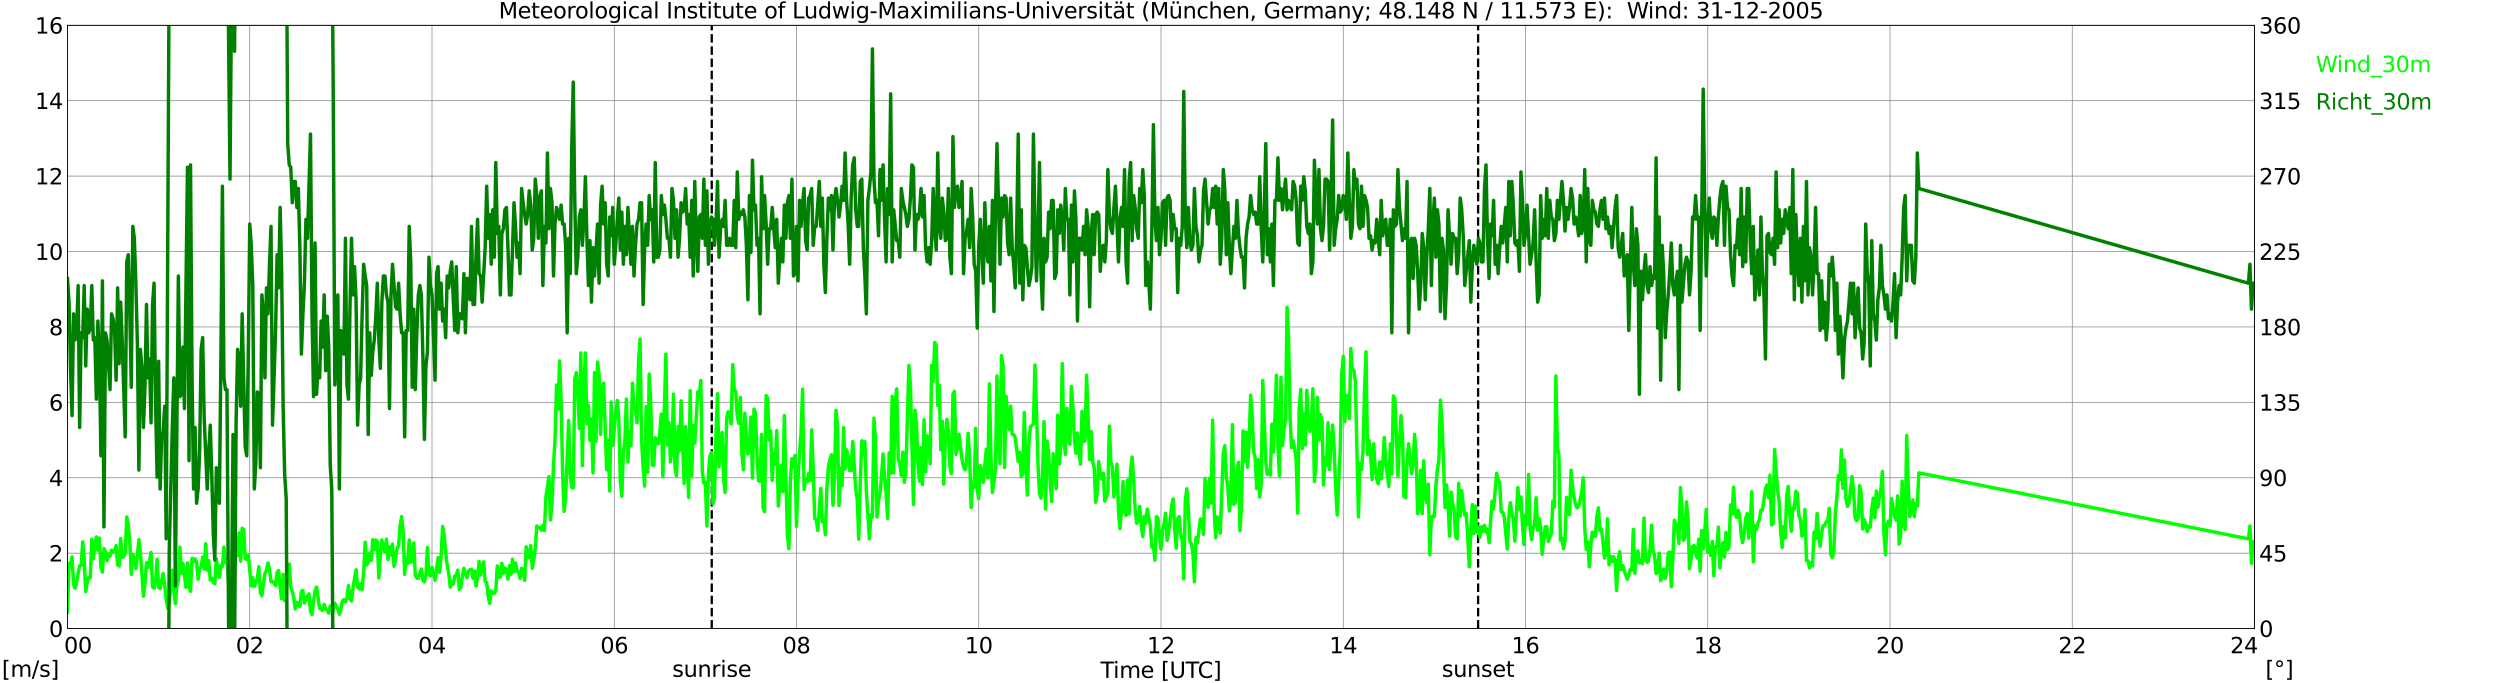 <?xml version="1.0" encoding="utf-8" standalone="no"?>
<!DOCTYPE svg PUBLIC "-//W3C//DTD SVG 1.1//EN"
  "http://www.w3.org/Graphics/SVG/1.1/DTD/svg11.dtd">
<svg xmlns:xlink="http://www.w3.org/1999/xlink" width="1085.4pt" height="296.64pt" viewBox="0 0 1085.4 296.64" xmlns="http://www.w3.org/2000/svg" version="1.1">
 <defs>
  <style type="text/css">*{stroke-linejoin: round; stroke-linecap: butt}</style>
 </defs>
 <g id="figure_1">
  <g id="patch_1">
   <path d="M 0 296.64 
L 1085.4 296.64 
L 1085.4 0 
L 0 0 
z
" style="fill: #ffffff"/>
  </g>
  <g id="axes_1">
   <g id="patch_2">
    <path d="M 29.306 272.909 
L 978.814 272.909 
L 978.814 10.976 
L 29.306 10.976 
z
" style="fill: #ffffff"/>
   </g>
   <g id="patch_3">
    <path d="M 978.814 272.909 
L 978.814 272.909 
L 978.814 10.976 
L 978.814 10.976 
z
" clip-path="url(#pa391d4c7b8)" style="fill: #d3d3d3; opacity: 0.25; stroke: #d3d3d3; stroke-linejoin: miter"/>
   </g>
   <g id="matplotlib.axis_1">
    <g id="xtick_1">
     <g id="line2d_1">
      <path d="M 29.306 272.909 
L 29.306 10.976 
" clip-path="url(#pa391d4c7b8)" style="fill: none; stroke: #808080; stroke-width: 0.3; stroke-linecap: square"/>
     </g>
     <g id="line2d_2"/>
     <g id="text_1">
      <!--    00 -->
      <g transform="translate(18.733 283.627) scale(0.095 -0.095)">
       <defs>
        <path id="DejaVuSans-20" transform="scale(0.016)"/>
        <path id="DejaVuSans-30" d="M 2034 4250 
Q 1547 4250 1301 3770 
Q 1056 3291 1056 2328 
Q 1056 1369 1301 889 
Q 1547 409 2034 409 
Q 2525 409 2770 889 
Q 3016 1369 3016 2328 
Q 3016 3291 2770 3770 
Q 2525 4250 2034 4250 
z
M 2034 4750 
Q 2819 4750 3233 4129 
Q 3647 3509 3647 2328 
Q 3647 1150 3233 529 
Q 2819 -91 2034 -91 
Q 1250 -91 836 529 
Q 422 1150 422 2328 
Q 422 3509 836 4129 
Q 1250 4750 2034 4750 
z
" transform="scale(0.016)"/>
       </defs>
       <use xlink:href="#DejaVuSans-20"/>
       <use xlink:href="#DejaVuSans-20" transform="translate(31.787 0)"/>
       <use xlink:href="#DejaVuSans-20" transform="translate(63.574 0)"/>
       <use xlink:href="#DejaVuSans-30" transform="translate(95.361 0)"/>
       <use xlink:href="#DejaVuSans-30" transform="translate(158.984 0)"/>
      </g>
     </g>
    </g>
    <g id="xtick_2">
     <g id="line2d_3">
      <path d="M 108.431 272.909 
L 108.431 10.976 
" clip-path="url(#pa391d4c7b8)" style="fill: none; stroke: #808080; stroke-width: 0.3; stroke-linecap: square"/>
     </g>
     <g id="line2d_4"/>
     <g id="text_2">
      <!-- 02 -->
      <g transform="translate(102.387 283.627) scale(0.095 -0.095)">
       <defs>
        <path id="DejaVuSans-32" d="M 1228 531 
L 3431 531 
L 3431 0 
L 469 0 
L 469 531 
Q 828 903 1448 1529 
Q 2069 2156 2228 2338 
Q 2531 2678 2651 2914 
Q 2772 3150 2772 3378 
Q 2772 3750 2511 3984 
Q 2250 4219 1831 4219 
Q 1534 4219 1204 4116 
Q 875 4013 500 3803 
L 500 4441 
Q 881 4594 1212 4672 
Q 1544 4750 1819 4750 
Q 2544 4750 2975 4387 
Q 3406 4025 3406 3419 
Q 3406 3131 3298 2873 
Q 3191 2616 2906 2266 
Q 2828 2175 2409 1742 
Q 1991 1309 1228 531 
z
" transform="scale(0.016)"/>
       </defs>
       <use xlink:href="#DejaVuSans-30"/>
       <use xlink:href="#DejaVuSans-32" transform="translate(63.623 0)"/>
      </g>
     </g>
    </g>
    <g id="xtick_3">
     <g id="line2d_5">
      <path d="M 187.557 272.909 
L 187.557 10.976 
" clip-path="url(#pa391d4c7b8)" style="fill: none; stroke: #808080; stroke-width: 0.3; stroke-linecap: square"/>
     </g>
     <g id="line2d_6"/>
     <g id="text_3">
      <!-- 04 -->
      <g transform="translate(181.513 283.627) scale(0.095 -0.095)">
       <defs>
        <path id="DejaVuSans-34" d="M 2419 4116 
L 825 1625 
L 2419 1625 
L 2419 4116 
z
M 2253 4666 
L 3047 4666 
L 3047 1625 
L 3713 1625 
L 3713 1100 
L 3047 1100 
L 3047 0 
L 2419 0 
L 2419 1100 
L 313 1100 
L 313 1709 
L 2253 4666 
z
" transform="scale(0.016)"/>
       </defs>
       <use xlink:href="#DejaVuSans-30"/>
       <use xlink:href="#DejaVuSans-34" transform="translate(63.623 0)"/>
      </g>
     </g>
    </g>
    <g id="xtick_4">
     <g id="line2d_7">
      <path d="M 266.683 272.909 
L 266.683 10.976 
" clip-path="url(#pa391d4c7b8)" style="fill: none; stroke: #808080; stroke-width: 0.3; stroke-linecap: square"/>
     </g>
     <g id="line2d_8"/>
     <g id="text_4">
      <!-- 06 -->
      <g transform="translate(260.638 283.627) scale(0.095 -0.095)">
       <defs>
        <path id="DejaVuSans-36" d="M 2113 2584 
Q 1688 2584 1439 2293 
Q 1191 2003 1191 1497 
Q 1191 994 1439 701 
Q 1688 409 2113 409 
Q 2538 409 2786 701 
Q 3034 994 3034 1497 
Q 3034 2003 2786 2293 
Q 2538 2584 2113 2584 
z
M 3366 4563 
L 3366 3988 
Q 3128 4100 2886 4159 
Q 2644 4219 2406 4219 
Q 1781 4219 1451 3797 
Q 1122 3375 1075 2522 
Q 1259 2794 1537 2939 
Q 1816 3084 2150 3084 
Q 2853 3084 3261 2657 
Q 3669 2231 3669 1497 
Q 3669 778 3244 343 
Q 2819 -91 2113 -91 
Q 1303 -91 875 529 
Q 447 1150 447 2328 
Q 447 3434 972 4092 
Q 1497 4750 2381 4750 
Q 2619 4750 2861 4703 
Q 3103 4656 3366 4563 
z
" transform="scale(0.016)"/>
       </defs>
       <use xlink:href="#DejaVuSans-30"/>
       <use xlink:href="#DejaVuSans-36" transform="translate(63.623 0)"/>
      </g>
     </g>
    </g>
    <g id="xtick_5">
     <g id="line2d_9">
      <path d="M 345.808 272.909 
L 345.808 10.976 
" clip-path="url(#pa391d4c7b8)" style="fill: none; stroke: #808080; stroke-width: 0.3; stroke-linecap: square"/>
     </g>
     <g id="line2d_10"/>
     <g id="text_5">
      <!-- 08 -->
      <g transform="translate(339.764 283.627) scale(0.095 -0.095)">
       <defs>
        <path id="DejaVuSans-38" d="M 2034 2216 
Q 1584 2216 1326 1975 
Q 1069 1734 1069 1313 
Q 1069 891 1326 650 
Q 1584 409 2034 409 
Q 2484 409 2743 651 
Q 3003 894 3003 1313 
Q 3003 1734 2745 1975 
Q 2488 2216 2034 2216 
z
M 1403 2484 
Q 997 2584 770 2862 
Q 544 3141 544 3541 
Q 544 4100 942 4425 
Q 1341 4750 2034 4750 
Q 2731 4750 3128 4425 
Q 3525 4100 3525 3541 
Q 3525 3141 3298 2862 
Q 3072 2584 2669 2484 
Q 3125 2378 3379 2068 
Q 3634 1759 3634 1313 
Q 3634 634 3220 271 
Q 2806 -91 2034 -91 
Q 1263 -91 848 271 
Q 434 634 434 1313 
Q 434 1759 690 2068 
Q 947 2378 1403 2484 
z
M 1172 3481 
Q 1172 3119 1398 2916 
Q 1625 2713 2034 2713 
Q 2441 2713 2670 2916 
Q 2900 3119 2900 3481 
Q 2900 3844 2670 4047 
Q 2441 4250 2034 4250 
Q 1625 4250 1398 4047 
Q 1172 3844 1172 3481 
z
" transform="scale(0.016)"/>
       </defs>
       <use xlink:href="#DejaVuSans-30"/>
       <use xlink:href="#DejaVuSans-38" transform="translate(63.623 0)"/>
      </g>
     </g>
    </g>
    <g id="xtick_6">
     <g id="line2d_11">
      <path d="M 424.934 272.909 
L 424.934 10.976 
" clip-path="url(#pa391d4c7b8)" style="fill: none; stroke: #808080; stroke-width: 0.3; stroke-linecap: square"/>
     </g>
     <g id="line2d_12"/>
     <g id="text_6">
      <!-- 10 -->
      <g transform="translate(418.89 283.627) scale(0.095 -0.095)">
       <defs>
        <path id="DejaVuSans-31" d="M 794 531 
L 1825 531 
L 1825 4091 
L 703 3866 
L 703 4441 
L 1819 4666 
L 2450 4666 
L 2450 531 
L 3481 531 
L 3481 0 
L 794 0 
L 794 531 
z
" transform="scale(0.016)"/>
       </defs>
       <use xlink:href="#DejaVuSans-31"/>
       <use xlink:href="#DejaVuSans-30" transform="translate(63.623 0)"/>
      </g>
     </g>
    </g>
    <g id="xtick_7">
     <g id="line2d_13">
      <path d="M 504.06 272.909 
L 504.06 10.976 
" clip-path="url(#pa391d4c7b8)" style="fill: none; stroke: #808080; stroke-width: 0.3; stroke-linecap: square"/>
     </g>
     <g id="line2d_14"/>
     <g id="text_7">
      <!-- 12 -->
      <g transform="translate(498.015 283.627) scale(0.095 -0.095)">
       <use xlink:href="#DejaVuSans-31"/>
       <use xlink:href="#DejaVuSans-32" transform="translate(63.623 0)"/>
      </g>
     </g>
    </g>
    <g id="xtick_8">
     <g id="line2d_15">
      <path d="M 583.185 272.909 
L 583.185 10.976 
" clip-path="url(#pa391d4c7b8)" style="fill: none; stroke: #808080; stroke-width: 0.3; stroke-linecap: square"/>
     </g>
     <g id="line2d_16"/>
     <g id="text_8">
      <!-- 14 -->
      <g transform="translate(577.141 283.627) scale(0.095 -0.095)">
       <use xlink:href="#DejaVuSans-31"/>
       <use xlink:href="#DejaVuSans-34" transform="translate(63.623 0)"/>
      </g>
     </g>
    </g>
    <g id="xtick_9">
     <g id="line2d_17">
      <path d="M 662.311 272.909 
L 662.311 10.976 
" clip-path="url(#pa391d4c7b8)" style="fill: none; stroke: #808080; stroke-width: 0.3; stroke-linecap: square"/>
     </g>
     <g id="line2d_18"/>
     <g id="text_9">
      <!-- 16 -->
      <g transform="translate(656.267 283.627) scale(0.095 -0.095)">
       <use xlink:href="#DejaVuSans-31"/>
       <use xlink:href="#DejaVuSans-36" transform="translate(63.623 0)"/>
      </g>
     </g>
    </g>
    <g id="xtick_10">
     <g id="line2d_19">
      <path d="M 741.437 272.909 
L 741.437 10.976 
" clip-path="url(#pa391d4c7b8)" style="fill: none; stroke: #808080; stroke-width: 0.3; stroke-linecap: square"/>
     </g>
     <g id="line2d_20"/>
     <g id="text_10">
      <!-- 18 -->
      <g transform="translate(735.392 283.627) scale(0.095 -0.095)">
       <use xlink:href="#DejaVuSans-31"/>
       <use xlink:href="#DejaVuSans-38" transform="translate(63.623 0)"/>
      </g>
     </g>
    </g>
    <g id="xtick_11">
     <g id="line2d_21">
      <path d="M 820.562 272.909 
L 820.562 10.976 
" clip-path="url(#pa391d4c7b8)" style="fill: none; stroke: #808080; stroke-width: 0.3; stroke-linecap: square"/>
     </g>
     <g id="line2d_22"/>
     <g id="text_11">
      <!-- 20 -->
      <g transform="translate(814.518 283.627) scale(0.095 -0.095)">
       <use xlink:href="#DejaVuSans-32"/>
       <use xlink:href="#DejaVuSans-30" transform="translate(63.623 0)"/>
      </g>
     </g>
    </g>
    <g id="xtick_12">
     <g id="line2d_23">
      <path d="M 899.688 272.909 
L 899.688 10.976 
" clip-path="url(#pa391d4c7b8)" style="fill: none; stroke: #808080; stroke-width: 0.3; stroke-linecap: square"/>
     </g>
     <g id="line2d_24"/>
     <g id="text_12">
      <!-- 22 -->
      <g transform="translate(893.644 283.627) scale(0.095 -0.095)">
       <use xlink:href="#DejaVuSans-32"/>
       <use xlink:href="#DejaVuSans-32" transform="translate(63.623 0)"/>
      </g>
     </g>
    </g>
    <g id="xtick_13">
     <g id="line2d_25">
      <path d="M 978.814 272.909 
L 978.814 10.976 
" clip-path="url(#pa391d4c7b8)" style="fill: none; stroke: #808080; stroke-width: 0.3; stroke-linecap: square"/>
     </g>
     <g id="line2d_26"/>
     <g id="text_13">
      <!-- 24    -->
      <g transform="translate(968.241 283.627) scale(0.095 -0.095)">
       <use xlink:href="#DejaVuSans-32"/>
       <use xlink:href="#DejaVuSans-34" transform="translate(63.623 0)"/>
       <use xlink:href="#DejaVuSans-20" transform="translate(127.246 0)"/>
       <use xlink:href="#DejaVuSans-20" transform="translate(159.033 0)"/>
       <use xlink:href="#DejaVuSans-20" transform="translate(190.82 0)"/>
      </g>
     </g>
    </g>
    <g id="text_14">
     <!-- Time [UTC] -->
     <g transform="translate(477.806 294.322) scale(0.095 -0.095)">
      <defs>
       <path id="DejaVuSans-54" d="M -19 4666 
L 3928 4666 
L 3928 4134 
L 2272 4134 
L 2272 0 
L 1638 0 
L 1638 4134 
L -19 4134 
L -19 4666 
z
" transform="scale(0.016)"/>
       <path id="DejaVuSans-69" d="M 603 3500 
L 1178 3500 
L 1178 0 
L 603 0 
L 603 3500 
z
M 603 4863 
L 1178 4863 
L 1178 4134 
L 603 4134 
L 603 4863 
z
" transform="scale(0.016)"/>
       <path id="DejaVuSans-6d" d="M 3328 2828 
Q 3544 3216 3844 3400 
Q 4144 3584 4550 3584 
Q 5097 3584 5394 3201 
Q 5691 2819 5691 2113 
L 5691 0 
L 5113 0 
L 5113 2094 
Q 5113 2597 4934 2840 
Q 4756 3084 4391 3084 
Q 3944 3084 3684 2787 
Q 3425 2491 3425 1978 
L 3425 0 
L 2847 0 
L 2847 2094 
Q 2847 2600 2669 2842 
Q 2491 3084 2119 3084 
Q 1678 3084 1418 2786 
Q 1159 2488 1159 1978 
L 1159 0 
L 581 0 
L 581 3500 
L 1159 3500 
L 1159 2956 
Q 1356 3278 1631 3431 
Q 1906 3584 2284 3584 
Q 2666 3584 2933 3390 
Q 3200 3197 3328 2828 
z
" transform="scale(0.016)"/>
       <path id="DejaVuSans-65" d="M 3597 1894 
L 3597 1613 
L 953 1613 
Q 991 1019 1311 708 
Q 1631 397 2203 397 
Q 2534 397 2845 478 
Q 3156 559 3463 722 
L 3463 178 
Q 3153 47 2828 -22 
Q 2503 -91 2169 -91 
Q 1331 -91 842 396 
Q 353 884 353 1716 
Q 353 2575 817 3079 
Q 1281 3584 2069 3584 
Q 2775 3584 3186 3129 
Q 3597 2675 3597 1894 
z
M 3022 2063 
Q 3016 2534 2758 2815 
Q 2500 3097 2075 3097 
Q 1594 3097 1305 2825 
Q 1016 2553 972 2059 
L 3022 2063 
z
" transform="scale(0.016)"/>
       <path id="DejaVuSans-5b" d="M 550 4863 
L 1875 4863 
L 1875 4416 
L 1125 4416 
L 1125 -397 
L 1875 -397 
L 1875 -844 
L 550 -844 
L 550 4863 
z
" transform="scale(0.016)"/>
       <path id="DejaVuSans-55" d="M 556 4666 
L 1191 4666 
L 1191 1831 
Q 1191 1081 1462 751 
Q 1734 422 2344 422 
Q 2950 422 3222 751 
Q 3494 1081 3494 1831 
L 3494 4666 
L 4128 4666 
L 4128 1753 
Q 4128 841 3676 375 
Q 3225 -91 2344 -91 
Q 1459 -91 1007 375 
Q 556 841 556 1753 
L 556 4666 
z
" transform="scale(0.016)"/>
       <path id="DejaVuSans-43" d="M 4122 4306 
L 4122 3641 
Q 3803 3938 3442 4084 
Q 3081 4231 2675 4231 
Q 1875 4231 1450 3742 
Q 1025 3253 1025 2328 
Q 1025 1406 1450 917 
Q 1875 428 2675 428 
Q 3081 428 3442 575 
Q 3803 722 4122 1019 
L 4122 359 
Q 3791 134 3420 21 
Q 3050 -91 2638 -91 
Q 1578 -91 968 557 
Q 359 1206 359 2328 
Q 359 3453 968 4101 
Q 1578 4750 2638 4750 
Q 3056 4750 3426 4639 
Q 3797 4528 4122 4306 
z
" transform="scale(0.016)"/>
       <path id="DejaVuSans-5d" d="M 1947 4863 
L 1947 -844 
L 622 -844 
L 622 -397 
L 1369 -397 
L 1369 4416 
L 622 4416 
L 622 4863 
L 1947 4863 
z
" transform="scale(0.016)"/>
      </defs>
      <use xlink:href="#DejaVuSans-54"/>
      <use xlink:href="#DejaVuSans-69" transform="translate(57.959 0)"/>
      <use xlink:href="#DejaVuSans-6d" transform="translate(85.742 0)"/>
      <use xlink:href="#DejaVuSans-65" transform="translate(183.154 0)"/>
      <use xlink:href="#DejaVuSans-20" transform="translate(244.678 0)"/>
      <use xlink:href="#DejaVuSans-5b" transform="translate(276.465 0)"/>
      <use xlink:href="#DejaVuSans-55" transform="translate(315.479 0)"/>
      <use xlink:href="#DejaVuSans-54" transform="translate(388.672 0)"/>
      <use xlink:href="#DejaVuSans-43" transform="translate(443.881 0)"/>
      <use xlink:href="#DejaVuSans-5d" transform="translate(513.705 0)"/>
     </g>
    </g>
   </g>
   <g id="matplotlib.axis_2">
    <g id="ytick_1">
     <g id="line2d_27">
      <path d="M 29.306 272.909 
L 978.814 272.909 
" clip-path="url(#pa391d4c7b8)" style="fill: none; stroke: #808080; stroke-width: 0.3; stroke-linecap: square"/>
     </g>
     <g id="line2d_28"/>
     <g id="text_15">
      <!-- 0 -->
      <g transform="translate(21.261 276.518) scale(0.095 -0.095)">
       <use xlink:href="#DejaVuSans-30"/>
      </g>
     </g>
    </g>
    <g id="ytick_2">
     <g id="line2d_29">
      <path d="M 29.306 240.167 
L 978.814 240.167 
" clip-path="url(#pa391d4c7b8)" style="fill: none; stroke: #808080; stroke-width: 0.3; stroke-linecap: square"/>
     </g>
     <g id="line2d_30"/>
     <g id="text_16">
      <!-- 2 -->
      <g transform="translate(21.261 243.776) scale(0.095 -0.095)">
       <use xlink:href="#DejaVuSans-32"/>
      </g>
     </g>
    </g>
    <g id="ytick_3">
     <g id="line2d_31">
      <path d="M 29.306 207.426 
L 978.814 207.426 
" clip-path="url(#pa391d4c7b8)" style="fill: none; stroke: #808080; stroke-width: 0.3; stroke-linecap: square"/>
     </g>
     <g id="line2d_32"/>
     <g id="text_17">
      <!-- 4 -->
      <g transform="translate(21.261 211.035) scale(0.095 -0.095)">
       <use xlink:href="#DejaVuSans-34"/>
      </g>
     </g>
    </g>
    <g id="ytick_4">
     <g id="line2d_33">
      <path d="M 29.306 174.684 
L 978.814 174.684 
" clip-path="url(#pa391d4c7b8)" style="fill: none; stroke: #808080; stroke-width: 0.3; stroke-linecap: square"/>
     </g>
     <g id="line2d_34"/>
     <g id="text_18">
      <!-- 6 -->
      <g transform="translate(21.261 178.293) scale(0.095 -0.095)">
       <use xlink:href="#DejaVuSans-36"/>
      </g>
     </g>
    </g>
    <g id="ytick_5">
     <g id="line2d_35">
      <path d="M 29.306 141.942 
L 978.814 141.942 
" clip-path="url(#pa391d4c7b8)" style="fill: none; stroke: #808080; stroke-width: 0.3; stroke-linecap: square"/>
     </g>
     <g id="line2d_36"/>
     <g id="text_19">
      <!-- 8 -->
      <g transform="translate(21.261 145.551) scale(0.095 -0.095)">
       <use xlink:href="#DejaVuSans-38"/>
      </g>
     </g>
    </g>
    <g id="ytick_6">
     <g id="line2d_37">
      <path d="M 29.306 109.201 
L 978.814 109.201 
" clip-path="url(#pa391d4c7b8)" style="fill: none; stroke: #808080; stroke-width: 0.3; stroke-linecap: square"/>
     </g>
     <g id="line2d_38"/>
     <g id="text_20">
      <!-- 10 -->
      <g transform="translate(15.217 112.81) scale(0.095 -0.095)">
       <use xlink:href="#DejaVuSans-31"/>
       <use xlink:href="#DejaVuSans-30" transform="translate(63.623 0)"/>
      </g>
     </g>
    </g>
    <g id="ytick_7">
     <g id="line2d_39">
      <path d="M 29.306 76.459 
L 978.814 76.459 
" clip-path="url(#pa391d4c7b8)" style="fill: none; stroke: #808080; stroke-width: 0.3; stroke-linecap: square"/>
     </g>
     <g id="line2d_40"/>
     <g id="text_21">
      <!-- 12 -->
      <g transform="translate(15.217 80.068) scale(0.095 -0.095)">
       <use xlink:href="#DejaVuSans-31"/>
       <use xlink:href="#DejaVuSans-32" transform="translate(63.623 0)"/>
      </g>
     </g>
    </g>
    <g id="ytick_8">
     <g id="line2d_41">
      <path d="M 29.306 43.717 
L 978.814 43.717 
" clip-path="url(#pa391d4c7b8)" style="fill: none; stroke: #808080; stroke-width: 0.3; stroke-linecap: square"/>
     </g>
     <g id="line2d_42"/>
     <g id="text_22">
      <!-- 14 -->
      <g transform="translate(15.217 47.327) scale(0.095 -0.095)">
       <use xlink:href="#DejaVuSans-31"/>
       <use xlink:href="#DejaVuSans-34" transform="translate(63.623 0)"/>
      </g>
     </g>
    </g>
    <g id="ytick_9">
     <g id="line2d_43">
      <path d="M 29.306 10.976 
L 978.814 10.976 
" clip-path="url(#pa391d4c7b8)" style="fill: none; stroke: #808080; stroke-width: 0.3; stroke-linecap: square"/>
     </g>
     <g id="line2d_44"/>
     <g id="text_23">
      <!-- 16 -->
      <g transform="translate(15.217 14.585) scale(0.095 -0.095)">
       <use xlink:href="#DejaVuSans-31"/>
       <use xlink:href="#DejaVuSans-36" transform="translate(63.623 0)"/>
      </g>
     </g>
    </g>
   </g>
   <g id="line2d_45">
    <path d="M 309.015 272.909 
L 309.015 10.976 
" clip-path="url(#pa391d4c7b8)" style="fill: none; stroke-dasharray: 3.7,1.6; stroke-dashoffset: 0; stroke: #000000"/>
   </g>
   <g id="line2d_46">
    <path d="M 641.738 272.909 
L 641.738 10.976 
" clip-path="url(#pa391d4c7b8)" style="fill: none; stroke-dasharray: 3.7,1.6; stroke-dashoffset: 0; stroke: #000000"/>
   </g>
   <g id="line2d_47">
    <path d="M 29.306 265.706 
L 29.965 244.587 
L 30.625 245.406 
L 31.284 241.804 
L 31.943 253.591 
L 32.603 255.392 
L 33.262 252.773 
L 33.921 248.844 
L 34.581 245.733 
L 35.24 245.406 
L 35.9 235.256 
L 36.559 242.95 
L 37.218 256.865 
L 37.878 253.1 
L 38.537 250.644 
L 39.197 250.808 
L 39.856 234.11 
L 40.515 242.623 
L 41.175 236.893 
L 41.834 233.128 
L 42.493 238.857 
L 43.153 233.619 
L 43.812 246.388 
L 44.472 248.353 
L 45.131 238.203 
L 45.79 239.349 
L 46.45 243.441 
L 47.109 240.495 
L 47.768 241.477 
L 48.428 238.857 
L 49.087 239.676 
L 49.747 239.512 
L 50.406 236.893 
L 51.065 245.242 
L 51.725 245.733 
L 52.384 233.783 
L 53.043 241.968 
L 53.703 241.477 
L 54.362 240.331 
L 55.022 224.451 
L 55.681 227.725 
L 56.34 234.765 
L 57 249.335 
L 57.659 240.658 
L 58.319 242.459 
L 58.978 246.879 
L 59.637 241.477 
L 60.297 234.274 
L 60.956 240.003 
L 62.275 258.83 
L 62.934 253.591 
L 63.594 244.26 
L 64.253 246.388 
L 64.912 243.769 
L 65.572 239.84 
L 66.231 254.901 
L 66.89 255.392 
L 67.55 252.609 
L 68.209 242.786 
L 68.869 254.901 
L 69.528 255.556 
L 70.187 251.954 
L 70.847 249.007 
L 71.506 253.919 
L 72.166 260.467 
L 72.825 264.069 
L 73.484 261.122 
L 74.144 255.719 
L 74.803 247.534 
L 75.462 256.211 
L 76.122 262.104 
L 76.781 254.41 
L 77.441 252.118 
L 78.1 237.548 
L 78.759 248.844 
L 79.419 244.587 
L 80.737 255.065 
L 81.397 244.424 
L 82.056 254.573 
L 82.716 256.702 
L 83.375 242.459 
L 84.034 243.769 
L 84.694 242.623 
L 85.353 243.932 
L 86.013 251.463 
L 86.672 246.715 
L 87.331 246.061 
L 87.991 241.804 
L 88.65 247.043 
L 89.309 236.074 
L 89.969 247.534 
L 90.628 243.441 
L 91.288 251.79 
L 91.947 250.972 
L 92.606 252.773 
L 93.266 253.428 
L 93.925 242.623 
L 94.584 247.37 
L 95.244 250.644 
L 95.903 245.406 
L 96.563 245.897 
L 97.222 237.548 
L 97.881 244.26 
L 98.541 242.623 
L 99.2 252.118 
L 99.86 258.666 
L 100.519 254.082 
L 101.178 243.441 
L 101.838 246.715 
L 102.497 237.875 
L 103.156 241.313 
L 103.816 231.327 
L 104.475 243.605 
L 105.135 229.362 
L 105.794 229.854 
L 106.453 242.459 
L 107.113 242.95 
L 107.772 240.986 
L 109.091 254.41 
L 109.75 250.808 
L 110.41 254.573 
L 111.728 251.136 
L 112.388 246.061 
L 113.047 257.357 
L 113.707 258.666 
L 114.366 253.264 
L 115.025 249.007 
L 115.685 247.534 
L 116.344 244.424 
L 117.003 247.207 
L 117.663 252.609 
L 118.322 252.445 
L 118.982 253.1 
L 119.641 254.246 
L 120.3 248.516 
L 120.96 247.698 
L 121.619 255.228 
L 122.278 259.976 
L 122.938 249.335 
L 123.597 260.794 
L 124.257 258.175 
L 124.916 247.207 
L 125.575 244.915 
L 126.235 254.737 
L 127.553 259.321 
L 128.213 264.396 
L 128.872 261.449 
L 129.532 262.759 
L 130.191 263.25 
L 130.85 256.702 
L 131.51 256.374 
L 132.169 261.777 
L 132.829 260.631 
L 133.488 258.666 
L 134.147 257.848 
L 134.807 265.378 
L 135.466 266.852 
L 136.125 260.958 
L 136.785 256.538 
L 137.444 254.901 
L 138.763 264.069 
L 140.082 265.051 
L 140.741 262.431 
L 141.4 264.396 
L 142.06 264.887 
L 142.719 266.197 
L 143.379 263.086 
L 144.038 265.378 
L 144.697 265.051 
L 145.357 261.94 
L 146.016 262.923 
L 146.676 264.56 
L 147.335 266.688 
L 147.994 264.56 
L 148.654 260.958 
L 149.313 260.303 
L 149.972 261.286 
L 150.632 259.648 
L 151.291 254.246 
L 151.951 259.976 
L 152.61 260.958 
L 153.269 255.065 
L 154.588 247.37 
L 155.247 254.901 
L 155.907 255.556 
L 156.566 253.428 
L 157.226 256.047 
L 157.885 248.353 
L 158.544 235.42 
L 159.204 245.242 
L 159.863 244.26 
L 160.523 240.167 
L 161.182 243.278 
L 161.841 234.274 
L 162.501 238.694 
L 163.16 234.437 
L 163.819 235.092 
L 164.479 250.972 
L 165.138 241.149 
L 165.798 234.437 
L 166.457 238.039 
L 167.116 239.512 
L 167.776 234.11 
L 168.435 242.95 
L 169.094 237.384 
L 169.754 240.986 
L 170.413 236.238 
L 171.073 245.897 
L 171.732 242.786 
L 172.391 237.875 
L 173.051 237.057 
L 173.71 228.216 
L 174.37 224.287 
L 175.029 231 
L 175.688 249.335 
L 176.348 242.459 
L 177.007 244.751 
L 177.666 234.437 
L 178.326 244.096 
L 178.985 243.605 
L 179.645 235.747 
L 180.304 249.826 
L 180.963 250.972 
L 181.623 251.136 
L 182.282 248.844 
L 182.941 247.043 
L 183.601 251.954 
L 184.26 252.609 
L 184.92 249.662 
L 185.579 237.712 
L 186.238 249.335 
L 186.898 249.99 
L 187.557 246.388 
L 188.876 251.954 
L 190.195 242.132 
L 190.854 248.516 
L 191.513 241.477 
L 192.173 228.544 
L 192.832 232.309 
L 193.492 239.676 
L 194.151 245.406 
L 194.81 248.844 
L 195.47 254.901 
L 196.129 252.282 
L 196.788 253.591 
L 197.448 250.153 
L 198.107 249.662 
L 198.767 247.534 
L 199.426 255.883 
L 200.085 255.065 
L 200.745 250.317 
L 201.404 246.715 
L 202.063 249.171 
L 202.723 250.808 
L 203.382 247.861 
L 204.042 247.37 
L 204.701 247.207 
L 205.36 251.136 
L 206.02 247.861 
L 206.679 254.41 
L 207.339 250.644 
L 207.998 243.769 
L 208.657 249.662 
L 209.317 246.061 
L 209.976 243.932 
L 210.635 252.445 
L 211.295 252.936 
L 211.954 259.157 
L 212.614 261.94 
L 213.273 256.538 
L 213.932 257.52 
L 214.592 257.684 
L 215.251 256.538 
L 215.91 245.733 
L 216.57 250.644 
L 217.229 250.481 
L 217.889 244.587 
L 218.548 248.844 
L 219.207 246.552 
L 219.867 247.37 
L 220.526 251.463 
L 221.186 245.57 
L 221.845 249.335 
L 222.504 242.786 
L 223.164 248.189 
L 223.823 244.424 
L 224.482 247.861 
L 225.142 248.353 
L 225.801 251.136 
L 226.461 246.715 
L 227.12 247.861 
L 227.779 251.954 
L 228.439 237.384 
L 229.098 240.003 
L 229.757 241.968 
L 230.417 236.893 
L 231.076 246.715 
L 231.736 243.114 
L 232.395 238.039 
L 233.054 228.38 
L 233.714 229.199 
L 234.373 229.035 
L 235.033 230.181 
L 235.692 228.053 
L 236.351 230.345 
L 237.011 215.775 
L 238.329 206.934 
L 238.989 225.761 
L 239.648 218.885 
L 240.308 201.859 
L 240.967 191.055 
L 241.626 167.153 
L 242.286 177.631 
L 242.945 156.676 
L 243.604 173.538 
L 244.264 205.461 
L 244.923 221.996 
L 245.583 215.775 
L 246.901 182.542 
L 247.561 205.788 
L 248.22 211.518 
L 248.88 211.846 
L 249.539 164.534 
L 250.198 161.751 
L 250.858 169.773 
L 251.517 185.98 
L 252.176 153.238 
L 252.836 202.187 
L 253.495 168.627 
L 254.155 153.238 
L 254.814 184.015 
L 255.473 175.994 
L 256.133 191.218 
L 256.792 181.887 
L 257.451 205.297 
L 258.111 161.751 
L 258.77 191.546 
L 259.43 157.167 
L 260.089 162.406 
L 260.748 188.599 
L 261.408 168.627 
L 262.067 166.335 
L 263.386 203.988 
L 264.045 191.055 
L 264.705 213.155 
L 265.364 174.52 
L 266.023 193.347 
L 267.342 179.431 
L 268.002 173.865 
L 268.661 181.396 
L 269.32 208.899 
L 269.98 215.447 
L 270.639 196.13 
L 271.298 191.382 
L 271.958 173.211 
L 272.617 200.55 
L 273.277 187.453 
L 273.936 193.51 
L 274.595 166.335 
L 275.255 176.976 
L 275.914 177.794 
L 276.573 183.524 
L 277.233 157.003 
L 277.892 147.181 
L 278.552 191.218 
L 279.211 202.842 
L 279.87 211.027 
L 280.53 176.485 
L 281.189 204.97 
L 281.849 162.406 
L 282.508 173.702 
L 283.167 201.859 
L 283.827 202.023 
L 284.486 190.072 
L 285.145 192.528 
L 285.805 192.692 
L 286.464 187.453 
L 287.124 179.759 
L 287.783 206.934 
L 288.442 177.631 
L 289.102 153.729 
L 289.761 193.183 
L 290.42 183.524 
L 291.08 200.55 
L 291.739 194.82 
L 292.399 171.082 
L 293.058 203.333 
L 293.717 206.607 
L 294.377 185.161 
L 295.036 195.639 
L 295.696 174.029 
L 297.014 209.881 
L 297.674 185.161 
L 298.992 215.938 
L 299.652 169.609 
L 300.311 206.607 
L 300.971 184.834 
L 301.63 192.364 
L 302.949 170.1 
L 303.608 172.065 
L 304.267 165.189 
L 304.927 205.134 
L 305.586 209.717 
L 306.246 209.554 
L 306.905 228.38 
L 307.564 205.952 
L 308.224 198.094 
L 308.883 196.457 
L 309.543 218.721 
L 310.202 215.775 
L 310.861 188.435 
L 311.521 170.919 
L 312.18 202.678 
L 312.839 190.891 
L 313.499 187.781 
L 314.158 208.08 
L 314.818 213.81 
L 315.477 181.723 
L 316.136 178.777 
L 316.796 180.25 
L 317.455 184.015 
L 318.114 158.313 
L 318.774 168.954 
L 319.433 170.1 
L 320.093 180.577 
L 320.752 183.852 
L 321.411 172.556 
L 322.071 196.457 
L 322.73 203.988 
L 323.39 179.431 
L 324.049 189.909 
L 324.708 197.112 
L 325.368 193.347 
L 326.027 181.069 
L 326.686 207.589 
L 327.346 177.631 
L 328.005 179.268 
L 328.665 197.603 
L 329.324 208.735 
L 329.983 208.899 
L 330.643 188.599 
L 331.302 220.358 
L 331.961 222.159 
L 332.621 171.737 
L 333.28 172.883 
L 333.94 191.055 
L 334.599 187.126 
L 335.258 208.571 
L 335.918 196.784 
L 336.577 201.696 
L 337.236 186.962 
L 337.896 219.704 
L 339.215 202.023 
L 339.874 213.483 
L 340.533 180.414 
L 341.852 232.145 
L 342.512 238.203 
L 343.171 207.917 
L 343.83 199.076 
L 344.49 202.678 
L 345.149 197.767 
L 345.808 228.544 
L 346.468 208.244 
L 347.127 196.293 
L 347.787 187.944 
L 348.446 168.954 
L 349.105 212.5 
L 349.765 208.08 
L 350.424 209.226 
L 351.083 205.625 
L 351.743 208.571 
L 352.402 186.635 
L 353.062 203.988 
L 353.721 225.106 
L 354.38 225.597 
L 355.04 230.345 
L 356.359 212.009 
L 357.018 226.579 
L 357.677 225.597 
L 358.337 232.145 
L 358.996 212.009 
L 359.655 202.514 
L 360.315 199.568 
L 360.974 197.439 
L 361.634 219.376 
L 362.293 207.426 
L 362.952 178.122 
L 363.612 184.834 
L 364.271 219.54 
L 364.93 203.169 
L 365.59 210.863 
L 366.249 185.652 
L 366.909 203.66 
L 367.568 195.311 
L 368.227 198.258 
L 368.887 204.315 
L 369.546 204.315 
L 370.206 191.71 
L 371.524 212.337 
L 372.184 216.921 
L 372.843 234.11 
L 373.502 209.226 
L 374.162 191.382 
L 374.821 197.439 
L 375.481 191.71 
L 376.14 213.319 
L 377.459 233.946 
L 378.118 223.469 
L 378.777 224.451 
L 379.437 181.56 
L 380.096 191.218 
L 380.756 224.451 
L 381.415 217.739 
L 382.074 213.974 
L 382.734 206.607 
L 383.393 197.112 
L 384.053 207.589 
L 384.712 213.974 
L 385.371 225.106 
L 386.031 196.621 
L 386.69 205.461 
L 387.349 172.065 
L 388.009 205.297 
L 388.668 174.52 
L 389.328 168.79 
L 389.987 199.731 
L 390.646 201.205 
L 391.306 206.443 
L 391.965 196.293 
L 392.624 209.39 
L 393.284 204.479 
L 394.603 158.64 
L 395.262 166.662 
L 396.581 219.049 
L 397.24 178.122 
L 397.899 184.015 
L 398.559 201.859 
L 399.218 208.899 
L 399.878 194.329 
L 400.537 210.372 
L 401.196 182.214 
L 401.856 204.806 
L 402.515 189.254 
L 403.175 189.909 
L 403.834 201.368 
L 404.493 158.64 
L 405.153 165.516 
L 405.812 148.654 
L 406.471 149.8 
L 407.131 175.994 
L 407.79 167.317 
L 408.45 195.311 
L 409.109 182.869 
L 409.768 210.209 
L 410.428 190.727 
L 411.087 182.051 
L 411.746 187.126 
L 412.406 202.678 
L 413.065 205.625 
L 413.725 171.082 
L 414.384 169.936 
L 415.043 197.276 
L 415.703 194.656 
L 416.362 188.599 
L 417.681 199.568 
L 418.34 202.514 
L 419 203.988 
L 419.659 200.386 
L 420.318 188.108 
L 420.978 198.913 
L 421.637 220.358 
L 422.297 209.226 
L 422.956 211.518 
L 423.615 185.98 
L 424.275 212.664 
L 424.934 216.429 
L 425.593 202.187 
L 426.253 204.315 
L 426.912 209.39 
L 428.231 194.984 
L 428.89 207.426 
L 429.55 166.662 
L 430.209 197.276 
L 430.869 213.81 
L 431.528 209.226 
L 432.187 203.497 
L 432.847 163.224 
L 433.506 192.201 
L 434.165 201.368 
L 434.825 154.384 
L 435.484 158.477 
L 436.144 203.005 
L 436.803 172.065 
L 437.462 180.741 
L 438.122 186.307 
L 438.781 176.321 
L 439.44 188.599 
L 440.1 188.599 
L 440.759 190.072 
L 442.078 200.386 
L 442.737 196.293 
L 443.397 206.934 
L 444.056 205.788 
L 444.716 179.104 
L 445.375 200.877 
L 446.034 214.956 
L 446.694 192.201 
L 447.353 185.325 
L 448.672 184.015 
L 449.331 158.477 
L 449.991 177.467 
L 450.65 201.532 
L 451.309 214.138 
L 451.969 216.266 
L 452.628 207.098 
L 453.287 183.033 
L 453.947 221.013 
L 454.606 191.546 
L 455.266 196.784 
L 455.925 208.408 
L 456.584 217.739 
L 457.244 196.948 
L 457.903 203.497 
L 458.563 212.173 
L 459.222 180.25 
L 459.881 201.532 
L 460.541 194.165 
L 461.2 157.822 
L 461.859 189.254 
L 462.519 197.276 
L 463.178 177.303 
L 463.838 185.98 
L 464.497 192.855 
L 465.156 167.808 
L 465.816 176.812 
L 466.475 190.727 
L 467.134 196.784 
L 467.794 187.944 
L 468.453 195.966 
L 469.113 201.532 
L 469.772 178.613 
L 470.431 191.71 
L 471.091 191.382 
L 471.75 162.897 
L 473.069 199.568 
L 473.728 187.289 
L 474.388 200.386 
L 475.047 203.169 
L 475.706 218.067 
L 476.366 214.138 
L 477.025 200.386 
L 477.685 205.625 
L 478.344 208.08 
L 479.003 205.461 
L 479.663 217.575 
L 480.322 216.102 
L 480.981 213.319 
L 481.641 184.997 
L 482.3 200.55 
L 482.96 202.514 
L 483.619 215.775 
L 484.278 210.536 
L 484.938 201.532 
L 485.597 222.159 
L 486.256 229.526 
L 486.916 221.177 
L 487.575 209.063 
L 488.235 221.832 
L 488.894 223.796 
L 489.553 208.408 
L 490.213 223.142 
L 490.872 203.824 
L 491.532 198.422 
L 492.191 208.408 
L 492.85 221.504 
L 493.51 227.234 
L 494.169 225.761 
L 494.828 219.867 
L 495.488 228.053 
L 496.147 232.964 
L 496.807 224.124 
L 497.466 227.234 
L 498.125 221.013 
L 499.444 228.544 
L 500.103 237.548 
L 500.763 236.729 
L 501.422 243.278 
L 502.082 224.287 
L 502.741 224.942 
L 503.4 232.964 
L 504.06 238.366 
L 504.719 230.181 
L 505.379 227.398 
L 506.038 222.814 
L 506.697 234.601 
L 507.357 231.327 
L 508.016 226.088 
L 508.675 219.704 
L 509.335 216.593 
L 509.994 229.526 
L 510.654 238.039 
L 511.313 225.106 
L 511.972 224.287 
L 512.632 231.982 
L 513.291 234.765 
L 513.95 251.299 
L 514.61 217.248 
L 515.269 212.173 
L 515.929 220.85 
L 516.588 235.092 
L 517.247 236.074 
L 517.907 240.003 
L 518.566 252.609 
L 519.226 233.455 
L 519.885 235.747 
L 520.544 230.017 
L 521.204 225.27 
L 521.863 226.743 
L 522.522 231.982 
L 523.182 207.753 
L 523.841 214.792 
L 524.501 220.358 
L 525.16 207.753 
L 525.819 218.394 
L 526.479 182.378 
L 527.138 221.504 
L 527.797 233.455 
L 528.457 224.451 
L 529.116 226.088 
L 529.776 231.491 
L 531.094 196.948 
L 531.754 193.51 
L 532.413 206.934 
L 533.073 211.682 
L 533.732 221.832 
L 534.391 216.429 
L 535.051 184.343 
L 535.71 219.049 
L 536.369 218.067 
L 537.029 204.642 
L 537.688 200.713 
L 538.348 230.345 
L 539.007 220.195 
L 539.666 187.126 
L 540.326 200.222 
L 540.985 187.617 
L 541.644 202.842 
L 542.304 192.855 
L 542.963 171.573 
L 543.623 179.595 
L 544.282 196.13 
L 544.941 198.749 
L 545.601 212.173 
L 546.26 199.568 
L 546.919 215.775 
L 547.579 209.881 
L 548.238 165.189 
L 549.557 200.55 
L 550.216 205.952 
L 550.876 204.151 
L 551.535 206.28 
L 552.195 184.179 
L 552.854 196.293 
L 553.513 181.56 
L 554.173 162.897 
L 554.832 193.838 
L 555.491 206.607 
L 556.151 163.879 
L 556.81 193.347 
L 557.47 185.98 
L 558.129 182.378 
L 558.788 133.429 
L 559.448 146.853 
L 560.107 181.723 
L 560.766 194.329 
L 561.426 191.382 
L 562.085 194.82 
L 562.745 199.731 
L 563.404 222.814 
L 564.063 177.14 
L 564.723 169.118 
L 565.382 194.82 
L 566.042 179.595 
L 566.701 193.183 
L 567.36 169.445 
L 568.02 183.688 
L 568.679 187.289 
L 569.338 182.869 
L 569.998 168.79 
L 570.657 209.063 
L 571.317 202.351 
L 571.976 172.556 
L 572.635 191.055 
L 573.295 179.923 
L 573.954 182.542 
L 574.613 210.536 
L 575.273 198.749 
L 575.932 202.023 
L 576.592 183.524 
L 577.251 203.824 
L 577.91 191.873 
L 578.57 184.506 
L 579.229 194.656 
L 579.889 211.518 
L 580.548 223.633 
L 581.867 195.147 
L 582.526 162.733 
L 583.185 154.711 
L 583.845 183.033 
L 584.504 172.065 
L 585.164 171.573 
L 585.823 181.723 
L 586.482 151.274 
L 587.142 160.769 
L 587.801 160.769 
L 588.46 165.68 
L 589.779 224.451 
L 590.439 201.041 
L 591.098 203.988 
L 591.757 196.293 
L 592.417 169.936 
L 593.076 152.747 
L 593.736 197.276 
L 594.395 191.218 
L 595.054 197.112 
L 595.714 208.244 
L 596.373 192.692 
L 597.032 202.678 
L 597.692 208.08 
L 598.351 210.045 
L 599.011 200.55 
L 599.67 207.917 
L 600.329 202.023 
L 600.989 189.909 
L 601.648 200.713 
L 602.967 211.191 
L 603.626 192.692 
L 604.286 205.788 
L 604.945 171.901 
L 605.604 173.047 
L 606.923 206.771 
L 607.582 191.71 
L 608.242 180.414 
L 608.901 189.09 
L 609.561 215.611 
L 610.22 216.102 
L 610.879 200.222 
L 611.539 192.692 
L 612.858 205.625 
L 613.517 201.205 
L 614.176 188.599 
L 614.836 198.422 
L 615.495 222.978 
L 616.154 220.358 
L 616.814 204.151 
L 617.473 222.978 
L 618.133 200.059 
L 618.792 215.447 
L 619.451 218.23 
L 620.111 210.209 
L 620.77 240.822 
L 621.429 225.106 
L 622.089 223.96 
L 622.748 224.287 
L 623.408 210.863 
L 624.067 203.824 
L 624.726 199.568 
L 625.386 173.702 
L 626.045 182.378 
L 626.705 199.731 
L 627.364 220.358 
L 628.023 210.536 
L 628.683 219.049 
L 629.342 232.8 
L 630.001 213.646 
L 630.661 218.558 
L 631.32 221.341 
L 631.98 233.128 
L 632.639 233.946 
L 633.298 209.881 
L 633.958 224.124 
L 634.617 212.992 
L 635.276 219.213 
L 635.936 223.633 
L 636.595 222.978 
L 637.255 233.455 
L 637.914 246.061 
L 638.573 230.672 
L 639.233 219.049 
L 639.892 231.654 
L 640.552 219.704 
L 641.211 231 
L 641.87 228.708 
L 642.53 233.291 
L 643.189 228.708 
L 643.848 230.672 
L 644.508 228.053 
L 645.167 231 
L 645.827 229.69 
L 646.486 235.583 
L 647.805 217.575 
L 648.464 221.013 
L 649.783 205.461 
L 650.442 208.408 
L 651.102 209.554 
L 651.761 222.159 
L 652.42 222.323 
L 653.08 224.451 
L 654.399 238.366 
L 655.058 225.106 
L 655.717 218.23 
L 656.377 222.65 
L 657.036 225.597 
L 657.695 234.928 
L 659.014 211.682 
L 659.674 221.013 
L 660.333 215.775 
L 660.992 228.053 
L 661.652 236.402 
L 662.311 223.633 
L 662.97 227.725 
L 663.63 205.952 
L 664.289 229.035 
L 664.949 234.274 
L 665.608 229.199 
L 666.267 227.234 
L 666.927 216.102 
L 667.586 230.181 
L 668.246 225.27 
L 668.905 229.199 
L 669.564 240.658 
L 670.224 233.946 
L 670.883 228.708 
L 671.542 228.708 
L 672.202 235.092 
L 672.861 233.291 
L 673.521 231.818 
L 674.18 217.575 
L 674.839 220.195 
L 675.499 163.224 
L 676.158 194.165 
L 676.817 197.439 
L 677.477 234.601 
L 678.136 233.619 
L 678.796 238.203 
L 679.455 234.765 
L 680.114 215.938 
L 680.774 221.832 
L 681.433 223.469 
L 682.092 204.151 
L 682.752 211.518 
L 683.411 216.266 
L 684.071 219.049 
L 684.73 220.522 
L 685.389 219.704 
L 686.049 217.084 
L 686.708 213.483 
L 687.368 207.426 
L 688.027 229.199 
L 688.686 238.53 
L 689.346 235.256 
L 690.005 246.061 
L 690.664 236.729 
L 691.324 231 
L 691.983 232.964 
L 692.643 232.8 
L 693.302 224.124 
L 693.961 220.522 
L 694.621 230.345 
L 695.28 229.69 
L 695.939 235.256 
L 696.599 242.295 
L 697.258 240.331 
L 697.918 225.27 
L 698.577 245.242 
L 699.236 241.641 
L 699.896 243.769 
L 700.555 241.641 
L 701.215 243.441 
L 701.874 256.374 
L 702.533 242.786 
L 703.193 239.512 
L 703.852 247.37 
L 704.511 245.57 
L 705.83 249.662 
L 706.49 251.463 
L 707.149 249.826 
L 707.808 247.207 
L 708.468 247.534 
L 709.127 229.854 
L 709.786 248.844 
L 710.446 241.641 
L 711.105 239.185 
L 711.765 244.424 
L 712.424 243.114 
L 713.083 244.751 
L 713.743 224.942 
L 714.402 242.95 
L 715.062 244.096 
L 715.721 243.605 
L 716.38 238.366 
L 717.04 228.053 
L 717.699 239.185 
L 718.358 241.149 
L 719.018 249.007 
L 719.677 248.189 
L 720.337 240.167 
L 720.996 252.118 
L 721.655 250.808 
L 722.315 247.043 
L 722.974 251.136 
L 723.633 248.189 
L 724.293 240.003 
L 724.952 239.676 
L 725.612 254.737 
L 726.271 242.623 
L 726.93 225.925 
L 728.249 229.035 
L 728.909 235.911 
L 729.568 211.682 
L 730.227 220.85 
L 730.887 234.601 
L 731.546 233.291 
L 732.205 217.903 
L 732.865 225.27 
L 733.524 246.879 
L 734.184 242.786 
L 734.843 237.22 
L 735.502 236.893 
L 736.162 240.331 
L 736.821 242.295 
L 737.48 234.11 
L 738.14 248.025 
L 738.799 230.345 
L 739.459 238.203 
L 740.118 231.163 
L 740.777 221.177 
L 741.437 239.676 
L 742.096 237.057 
L 742.756 241.149 
L 743.415 235.092 
L 744.074 249.99 
L 744.734 237.384 
L 745.393 237.384 
L 746.052 228.871 
L 746.712 246.552 
L 747.371 238.857 
L 748.031 235.583 
L 748.69 241.804 
L 749.349 231.163 
L 750.009 238.694 
L 750.668 237.384 
L 751.327 219.213 
L 751.987 223.142 
L 752.646 211.518 
L 753.306 223.305 
L 753.965 224.615 
L 754.624 221.504 
L 755.284 223.796 
L 755.943 232.145 
L 756.602 235.583 
L 757.262 231.654 
L 757.921 225.106 
L 758.581 222.978 
L 759.24 233.619 
L 759.899 226.743 
L 760.559 213.483 
L 761.218 243.932 
L 761.878 228.216 
L 762.537 229.854 
L 763.196 227.234 
L 763.856 225.597 
L 764.515 221.504 
L 765.174 221.504 
L 766.493 212.173 
L 767.153 210.536 
L 767.812 216.102 
L 768.471 206.28 
L 769.131 227.889 
L 769.79 227.398 
L 770.449 195.147 
L 771.768 212.992 
L 772.428 217.575 
L 773.087 230.836 
L 773.746 237.712 
L 774.406 228.544 
L 775.065 233.619 
L 775.725 215.12 
L 776.384 211.191 
L 777.043 223.142 
L 777.703 230.672 
L 778.362 220.522 
L 779.021 221.013 
L 779.681 213.319 
L 780.34 214.138 
L 781 223.96 
L 781.659 225.433 
L 782.318 232.8 
L 782.978 231.327 
L 783.637 221.177 
L 784.296 243.441 
L 784.956 243.441 
L 785.615 246.552 
L 786.275 244.424 
L 786.934 245.733 
L 787.593 231 
L 788.253 233.946 
L 788.912 222.978 
L 789.572 232.8 
L 790.231 237.22 
L 790.89 231.163 
L 791.55 228.216 
L 792.209 228.216 
L 792.868 226.579 
L 793.528 226.579 
L 794.187 220.686 
L 794.847 240.822 
L 795.506 242.132 
L 796.165 239.676 
L 796.825 222.978 
L 797.484 216.102 
L 798.143 206.443 
L 798.803 208.244 
L 799.462 195.311 
L 800.122 212.009 
L 800.781 199.731 
L 801.44 216.593 
L 802.1 219.867 
L 802.759 218.394 
L 804.078 206.934 
L 804.737 212.664 
L 805.397 224.779 
L 806.056 226.088 
L 806.715 225.106 
L 807.375 210.863 
L 808.034 214.138 
L 808.694 229.69 
L 809.353 225.597 
L 810.012 227.562 
L 810.672 230.836 
L 811.331 228.216 
L 811.99 228.871 
L 812.65 221.177 
L 813.309 216.266 
L 813.969 224.779 
L 814.628 213.155 
L 815.287 220.358 
L 815.947 215.775 
L 816.606 212.664 
L 817.265 204.642 
L 817.925 231.654 
L 818.584 240.822 
L 819.244 227.889 
L 819.903 226.252 
L 820.562 228.38 
L 821.222 216.429 
L 822.541 224.287 
L 823.2 225.761 
L 823.859 215.284 
L 824.519 236.238 
L 825.178 232.145 
L 825.837 208.899 
L 826.497 228.053 
L 827.156 229.854 
L 827.816 189.09 
L 828.475 210.7 
L 829.134 224.287 
L 829.794 222.323 
L 830.453 217.084 
L 831.112 224.287 
L 831.772 218.721 
L 832.431 219.704 
L 833.091 205.297 
L 976.176 233.946 
L 976.836 228.38 
L 977.495 244.587 
L 978.154 235.256 
L 978.154 235.256 
" clip-path="url(#pa391d4c7b8)" style="fill: none; stroke: #00ff00; stroke-width: 1.5; stroke-linecap: square"/>
   </g>
   <g id="patch_4">
    <path d="M 29.306 272.909 
L 29.306 10.976 
" style="fill: none; stroke: #000000; stroke-width: 0.3; stroke-linejoin: miter; stroke-linecap: square"/>
   </g>
   <g id="patch_5">
    <path d="M 978.814 272.909 
L 978.814 10.976 
" style="fill: none; stroke: #000000; stroke-width: 0.3; stroke-linejoin: miter; stroke-linecap: square"/>
   </g>
   <g id="patch_6">
    <path d="M 29.306 272.909 
L 978.814 272.909 
" style="fill: none; stroke: #000000; stroke-width: 0.3; stroke-linejoin: miter; stroke-linecap: square"/>
   </g>
   <g id="patch_7">
    <path d="M 29.306 10.976 
L 978.814 10.976 
" style="fill: none; stroke: #000000; stroke-width: 0.3; stroke-linejoin: miter; stroke-linecap: square"/>
   </g>
   <g id="text_24">
    <!-- sunrise -->
    <g transform="translate(291.85 293.863) scale(0.095 -0.095)">
     <defs>
      <path id="DejaVuSans-73" d="M 2834 3397 
L 2834 2853 
Q 2591 2978 2328 3040 
Q 2066 3103 1784 3103 
Q 1356 3103 1142 2972 
Q 928 2841 928 2578 
Q 928 2378 1081 2264 
Q 1234 2150 1697 2047 
L 1894 2003 
Q 2506 1872 2764 1633 
Q 3022 1394 3022 966 
Q 3022 478 2636 193 
Q 2250 -91 1575 -91 
Q 1294 -91 989 -36 
Q 684 19 347 128 
L 347 722 
Q 666 556 975 473 
Q 1284 391 1588 391 
Q 1994 391 2212 530 
Q 2431 669 2431 922 
Q 2431 1156 2273 1281 
Q 2116 1406 1581 1522 
L 1381 1569 
Q 847 1681 609 1914 
Q 372 2147 372 2553 
Q 372 3047 722 3315 
Q 1072 3584 1716 3584 
Q 2034 3584 2315 3537 
Q 2597 3491 2834 3397 
z
" transform="scale(0.016)"/>
      <path id="DejaVuSans-75" d="M 544 1381 
L 544 3500 
L 1119 3500 
L 1119 1403 
Q 1119 906 1312 657 
Q 1506 409 1894 409 
Q 2359 409 2629 706 
Q 2900 1003 2900 1516 
L 2900 3500 
L 3475 3500 
L 3475 0 
L 2900 0 
L 2900 538 
Q 2691 219 2414 64 
Q 2138 -91 1772 -91 
Q 1169 -91 856 284 
Q 544 659 544 1381 
z
M 1991 3584 
L 1991 3584 
z
" transform="scale(0.016)"/>
      <path id="DejaVuSans-6e" d="M 3513 2113 
L 3513 0 
L 2938 0 
L 2938 2094 
Q 2938 2591 2744 2837 
Q 2550 3084 2163 3084 
Q 1697 3084 1428 2787 
Q 1159 2491 1159 1978 
L 1159 0 
L 581 0 
L 581 3500 
L 1159 3500 
L 1159 2956 
Q 1366 3272 1645 3428 
Q 1925 3584 2291 3584 
Q 2894 3584 3203 3211 
Q 3513 2838 3513 2113 
z
" transform="scale(0.016)"/>
      <path id="DejaVuSans-72" d="M 2631 2963 
Q 2534 3019 2420 3045 
Q 2306 3072 2169 3072 
Q 1681 3072 1420 2755 
Q 1159 2438 1159 1844 
L 1159 0 
L 581 0 
L 581 3500 
L 1159 3500 
L 1159 2956 
Q 1341 3275 1631 3429 
Q 1922 3584 2338 3584 
Q 2397 3584 2469 3576 
Q 2541 3569 2628 3553 
L 2631 2963 
z
" transform="scale(0.016)"/>
     </defs>
     <use xlink:href="#DejaVuSans-73"/>
     <use xlink:href="#DejaVuSans-75" transform="translate(52.1 0)"/>
     <use xlink:href="#DejaVuSans-6e" transform="translate(115.479 0)"/>
     <use xlink:href="#DejaVuSans-72" transform="translate(178.857 0)"/>
     <use xlink:href="#DejaVuSans-69" transform="translate(219.971 0)"/>
     <use xlink:href="#DejaVuSans-73" transform="translate(247.754 0)"/>
     <use xlink:href="#DejaVuSans-65" transform="translate(299.854 0)"/>
    </g>
   </g>
   <g id="text_25">
    <!-- sunset -->
    <g transform="translate(625.984 293.863) scale(0.095 -0.095)">
     <defs>
      <path id="DejaVuSans-74" d="M 1172 4494 
L 1172 3500 
L 2356 3500 
L 2356 3053 
L 1172 3053 
L 1172 1153 
Q 1172 725 1289 603 
Q 1406 481 1766 481 
L 2356 481 
L 2356 0 
L 1766 0 
Q 1100 0 847 248 
Q 594 497 594 1153 
L 594 3053 
L 172 3053 
L 172 3500 
L 594 3500 
L 594 4494 
L 1172 4494 
z
" transform="scale(0.016)"/>
     </defs>
     <use xlink:href="#DejaVuSans-73"/>
     <use xlink:href="#DejaVuSans-75" transform="translate(52.1 0)"/>
     <use xlink:href="#DejaVuSans-6e" transform="translate(115.479 0)"/>
     <use xlink:href="#DejaVuSans-73" transform="translate(178.857 0)"/>
     <use xlink:href="#DejaVuSans-65" transform="translate(230.957 0)"/>
     <use xlink:href="#DejaVuSans-74" transform="translate(292.48 0)"/>
    </g>
   </g>
   <g id="text_26">
    <!-- [m/s] -->
    <g transform="translate(0.821 293.863) scale(0.095 -0.095)">
     <defs>
      <path id="DejaVuSans-2f" d="M 1625 4666 
L 2156 4666 
L 531 -594 
L 0 -594 
L 1625 4666 
z
" transform="scale(0.016)"/>
     </defs>
     <use xlink:href="#DejaVuSans-5b"/>
     <use xlink:href="#DejaVuSans-6d" transform="translate(39.014 0)"/>
     <use xlink:href="#DejaVuSans-2f" transform="translate(136.426 0)"/>
     <use xlink:href="#DejaVuSans-73" transform="translate(170.117 0)"/>
     <use xlink:href="#DejaVuSans-5d" transform="translate(222.217 0)"/>
    </g>
   </g>
   <g id="text_27">
    <!-- Wind_30m -->
    <g style="fill: #00ff00" transform="translate(1005.4 31.291) scale(0.095 -0.095)">
     <defs>
      <path id="DejaVuSans-57" d="M 213 4666 
L 850 4666 
L 1831 722 
L 2809 4666 
L 3519 4666 
L 4500 722 
L 5478 4666 
L 6119 4666 
L 4947 0 
L 4153 0 
L 3169 4050 
L 2175 0 
L 1381 0 
L 213 4666 
z
" transform="scale(0.016)"/>
      <path id="DejaVuSans-64" d="M 2906 2969 
L 2906 4863 
L 3481 4863 
L 3481 0 
L 2906 0 
L 2906 525 
Q 2725 213 2448 61 
Q 2172 -91 1784 -91 
Q 1150 -91 751 415 
Q 353 922 353 1747 
Q 353 2572 751 3078 
Q 1150 3584 1784 3584 
Q 2172 3584 2448 3432 
Q 2725 3281 2906 2969 
z
M 947 1747 
Q 947 1113 1208 752 
Q 1469 391 1925 391 
Q 2381 391 2643 752 
Q 2906 1113 2906 1747 
Q 2906 2381 2643 2742 
Q 2381 3103 1925 3103 
Q 1469 3103 1208 2742 
Q 947 2381 947 1747 
z
" transform="scale(0.016)"/>
      <path id="DejaVuSans-5f" d="M 3263 -1063 
L 3263 -1509 
L -63 -1509 
L -63 -1063 
L 3263 -1063 
z
" transform="scale(0.016)"/>
      <path id="DejaVuSans-33" d="M 2597 2516 
Q 3050 2419 3304 2112 
Q 3559 1806 3559 1356 
Q 3559 666 3084 287 
Q 2609 -91 1734 -91 
Q 1441 -91 1130 -33 
Q 819 25 488 141 
L 488 750 
Q 750 597 1062 519 
Q 1375 441 1716 441 
Q 2309 441 2620 675 
Q 2931 909 2931 1356 
Q 2931 1769 2642 2001 
Q 2353 2234 1838 2234 
L 1294 2234 
L 1294 2753 
L 1863 2753 
Q 2328 2753 2575 2939 
Q 2822 3125 2822 3475 
Q 2822 3834 2567 4026 
Q 2313 4219 1838 4219 
Q 1578 4219 1281 4162 
Q 984 4106 628 3988 
L 628 4550 
Q 988 4650 1302 4700 
Q 1616 4750 1894 4750 
Q 2613 4750 3031 4423 
Q 3450 4097 3450 3541 
Q 3450 3153 3228 2886 
Q 3006 2619 2597 2516 
z
" transform="scale(0.016)"/>
     </defs>
     <use xlink:href="#DejaVuSans-57"/>
     <use xlink:href="#DejaVuSans-69" transform="translate(96.627 0)"/>
     <use xlink:href="#DejaVuSans-6e" transform="translate(124.41 0)"/>
     <use xlink:href="#DejaVuSans-64" transform="translate(187.789 0)"/>
     <use xlink:href="#DejaVuSans-5f" transform="translate(251.266 0)"/>
     <use xlink:href="#DejaVuSans-33" transform="translate(301.266 0)"/>
     <use xlink:href="#DejaVuSans-30" transform="translate(364.889 0)"/>
     <use xlink:href="#DejaVuSans-6d" transform="translate(428.512 0)"/>
    </g>
   </g>
   <g id="text_28">
    <!-- Richt_30m -->
    <g style="fill: #008000" transform="translate(1005.4 47.531) scale(0.095 -0.095)">
     <defs>
      <path id="DejaVuSans-52" d="M 2841 2188 
Q 3044 2119 3236 1894 
Q 3428 1669 3622 1275 
L 4263 0 
L 3584 0 
L 2988 1197 
Q 2756 1666 2539 1819 
Q 2322 1972 1947 1972 
L 1259 1972 
L 1259 0 
L 628 0 
L 628 4666 
L 2053 4666 
Q 2853 4666 3247 4331 
Q 3641 3997 3641 3322 
Q 3641 2881 3436 2590 
Q 3231 2300 2841 2188 
z
M 1259 4147 
L 1259 2491 
L 2053 2491 
Q 2509 2491 2742 2702 
Q 2975 2913 2975 3322 
Q 2975 3731 2742 3939 
Q 2509 4147 2053 4147 
L 1259 4147 
z
" transform="scale(0.016)"/>
      <path id="DejaVuSans-63" d="M 3122 3366 
L 3122 2828 
Q 2878 2963 2633 3030 
Q 2388 3097 2138 3097 
Q 1578 3097 1268 2742 
Q 959 2388 959 1747 
Q 959 1106 1268 751 
Q 1578 397 2138 397 
Q 2388 397 2633 464 
Q 2878 531 3122 666 
L 3122 134 
Q 2881 22 2623 -34 
Q 2366 -91 2075 -91 
Q 1284 -91 818 406 
Q 353 903 353 1747 
Q 353 2603 823 3093 
Q 1294 3584 2113 3584 
Q 2378 3584 2631 3529 
Q 2884 3475 3122 3366 
z
" transform="scale(0.016)"/>
      <path id="DejaVuSans-68" d="M 3513 2113 
L 3513 0 
L 2938 0 
L 2938 2094 
Q 2938 2591 2744 2837 
Q 2550 3084 2163 3084 
Q 1697 3084 1428 2787 
Q 1159 2491 1159 1978 
L 1159 0 
L 581 0 
L 581 4863 
L 1159 4863 
L 1159 2956 
Q 1366 3272 1645 3428 
Q 1925 3584 2291 3584 
Q 2894 3584 3203 3211 
Q 3513 2838 3513 2113 
z
" transform="scale(0.016)"/>
     </defs>
     <use xlink:href="#DejaVuSans-52"/>
     <use xlink:href="#DejaVuSans-69" transform="translate(69.482 0)"/>
     <use xlink:href="#DejaVuSans-63" transform="translate(97.266 0)"/>
     <use xlink:href="#DejaVuSans-68" transform="translate(152.246 0)"/>
     <use xlink:href="#DejaVuSans-74" transform="translate(215.625 0)"/>
     <use xlink:href="#DejaVuSans-5f" transform="translate(254.834 0)"/>
     <use xlink:href="#DejaVuSans-33" transform="translate(304.834 0)"/>
     <use xlink:href="#DejaVuSans-30" transform="translate(368.457 0)"/>
     <use xlink:href="#DejaVuSans-6d" transform="translate(432.08 0)"/>
    </g>
   </g>
   <g id="text_29">
    <!-- Meteorological Institute of Ludwig-Maximilians-Universität (München, Germany; 48.148 N / 11.573 E):  Wind: 31-12-2005 -->
    <g transform="translate(216.524 7.976) scale(0.095 -0.095)">
     <defs>
      <path id="DejaVuSans-4d" d="M 628 4666 
L 1569 4666 
L 2759 1491 
L 3956 4666 
L 4897 4666 
L 4897 0 
L 4281 0 
L 4281 4097 
L 3078 897 
L 2444 897 
L 1241 4097 
L 1241 0 
L 628 0 
L 628 4666 
z
" transform="scale(0.016)"/>
      <path id="DejaVuSans-6f" d="M 1959 3097 
Q 1497 3097 1228 2736 
Q 959 2375 959 1747 
Q 959 1119 1226 758 
Q 1494 397 1959 397 
Q 2419 397 2687 759 
Q 2956 1122 2956 1747 
Q 2956 2369 2687 2733 
Q 2419 3097 1959 3097 
z
M 1959 3584 
Q 2709 3584 3137 3096 
Q 3566 2609 3566 1747 
Q 3566 888 3137 398 
Q 2709 -91 1959 -91 
Q 1206 -91 779 398 
Q 353 888 353 1747 
Q 353 2609 779 3096 
Q 1206 3584 1959 3584 
z
" transform="scale(0.016)"/>
      <path id="DejaVuSans-6c" d="M 603 4863 
L 1178 4863 
L 1178 0 
L 603 0 
L 603 4863 
z
" transform="scale(0.016)"/>
      <path id="DejaVuSans-67" d="M 2906 1791 
Q 2906 2416 2648 2759 
Q 2391 3103 1925 3103 
Q 1463 3103 1205 2759 
Q 947 2416 947 1791 
Q 947 1169 1205 825 
Q 1463 481 1925 481 
Q 2391 481 2648 825 
Q 2906 1169 2906 1791 
z
M 3481 434 
Q 3481 -459 3084 -895 
Q 2688 -1331 1869 -1331 
Q 1566 -1331 1297 -1286 
Q 1028 -1241 775 -1147 
L 775 -588 
Q 1028 -725 1275 -790 
Q 1522 -856 1778 -856 
Q 2344 -856 2625 -561 
Q 2906 -266 2906 331 
L 2906 616 
Q 2728 306 2450 153 
Q 2172 0 1784 0 
Q 1141 0 747 490 
Q 353 981 353 1791 
Q 353 2603 747 3093 
Q 1141 3584 1784 3584 
Q 2172 3584 2450 3431 
Q 2728 3278 2906 2969 
L 2906 3500 
L 3481 3500 
L 3481 434 
z
" transform="scale(0.016)"/>
      <path id="DejaVuSans-61" d="M 2194 1759 
Q 1497 1759 1228 1600 
Q 959 1441 959 1056 
Q 959 750 1161 570 
Q 1363 391 1709 391 
Q 2188 391 2477 730 
Q 2766 1069 2766 1631 
L 2766 1759 
L 2194 1759 
z
M 3341 1997 
L 3341 0 
L 2766 0 
L 2766 531 
Q 2569 213 2275 61 
Q 1981 -91 1556 -91 
Q 1019 -91 701 211 
Q 384 513 384 1019 
Q 384 1609 779 1909 
Q 1175 2209 1959 2209 
L 2766 2209 
L 2766 2266 
Q 2766 2663 2505 2880 
Q 2244 3097 1772 3097 
Q 1472 3097 1187 3025 
Q 903 2953 641 2809 
L 641 3341 
Q 956 3463 1253 3523 
Q 1550 3584 1831 3584 
Q 2591 3584 2966 3190 
Q 3341 2797 3341 1997 
z
" transform="scale(0.016)"/>
      <path id="DejaVuSans-49" d="M 628 4666 
L 1259 4666 
L 1259 0 
L 628 0 
L 628 4666 
z
" transform="scale(0.016)"/>
      <path id="DejaVuSans-66" d="M 2375 4863 
L 2375 4384 
L 1825 4384 
Q 1516 4384 1395 4259 
Q 1275 4134 1275 3809 
L 1275 3500 
L 2222 3500 
L 2222 3053 
L 1275 3053 
L 1275 0 
L 697 0 
L 697 3053 
L 147 3053 
L 147 3500 
L 697 3500 
L 697 3744 
Q 697 4328 969 4595 
Q 1241 4863 1831 4863 
L 2375 4863 
z
" transform="scale(0.016)"/>
      <path id="DejaVuSans-4c" d="M 628 4666 
L 1259 4666 
L 1259 531 
L 3531 531 
L 3531 0 
L 628 0 
L 628 4666 
z
" transform="scale(0.016)"/>
      <path id="DejaVuSans-77" d="M 269 3500 
L 844 3500 
L 1563 769 
L 2278 3500 
L 2956 3500 
L 3675 769 
L 4391 3500 
L 4966 3500 
L 4050 0 
L 3372 0 
L 2619 2869 
L 1863 0 
L 1184 0 
L 269 3500 
z
" transform="scale(0.016)"/>
      <path id="DejaVuSans-2d" d="M 313 2009 
L 1997 2009 
L 1997 1497 
L 313 1497 
L 313 2009 
z
" transform="scale(0.016)"/>
      <path id="DejaVuSans-78" d="M 3513 3500 
L 2247 1797 
L 3578 0 
L 2900 0 
L 1881 1375 
L 863 0 
L 184 0 
L 1544 1831 
L 300 3500 
L 978 3500 
L 1906 2253 
L 2834 3500 
L 3513 3500 
z
" transform="scale(0.016)"/>
      <path id="DejaVuSans-76" d="M 191 3500 
L 800 3500 
L 1894 563 
L 2988 3500 
L 3597 3500 
L 2284 0 
L 1503 0 
L 191 3500 
z
" transform="scale(0.016)"/>
      <path id="DejaVuSans-e4" d="M 2194 1759 
Q 1497 1759 1228 1600 
Q 959 1441 959 1056 
Q 959 750 1161 570 
Q 1363 391 1709 391 
Q 2188 391 2477 730 
Q 2766 1069 2766 1631 
L 2766 1759 
L 2194 1759 
z
M 3341 1997 
L 3341 0 
L 2766 0 
L 2766 531 
Q 2569 213 2275 61 
Q 1981 -91 1556 -91 
Q 1019 -91 701 211 
Q 384 513 384 1019 
Q 384 1609 779 1909 
Q 1175 2209 1959 2209 
L 2766 2209 
L 2766 2266 
Q 2766 2663 2505 2880 
Q 2244 3097 1772 3097 
Q 1472 3097 1187 3025 
Q 903 2953 641 2809 
L 641 3341 
Q 956 3463 1253 3523 
Q 1550 3584 1831 3584 
Q 2591 3584 2966 3190 
Q 3341 2797 3341 1997 
z
M 2150 4850 
L 2784 4850 
L 2784 4219 
L 2150 4219 
L 2150 4850 
z
M 928 4850 
L 1562 4850 
L 1562 4219 
L 928 4219 
L 928 4850 
z
" transform="scale(0.016)"/>
      <path id="DejaVuSans-28" d="M 1984 4856 
Q 1566 4138 1362 3434 
Q 1159 2731 1159 2009 
Q 1159 1288 1364 580 
Q 1569 -128 1984 -844 
L 1484 -844 
Q 1016 -109 783 600 
Q 550 1309 550 2009 
Q 550 2706 781 3412 
Q 1013 4119 1484 4856 
L 1984 4856 
z
" transform="scale(0.016)"/>
      <path id="DejaVuSans-fc" d="M 544 1381 
L 544 3500 
L 1119 3500 
L 1119 1403 
Q 1119 906 1312 657 
Q 1506 409 1894 409 
Q 2359 409 2629 706 
Q 2900 1003 2900 1516 
L 2900 3500 
L 3475 3500 
L 3475 0 
L 2900 0 
L 2900 538 
Q 2691 219 2414 64 
Q 2138 -91 1772 -91 
Q 1169 -91 856 284 
Q 544 659 544 1381 
z
M 1991 3584 
L 1991 3584 
z
M 2278 4850 
L 2912 4850 
L 2912 4219 
L 2278 4219 
L 2278 4850 
z
M 1056 4850 
L 1690 4850 
L 1690 4219 
L 1056 4219 
L 1056 4850 
z
" transform="scale(0.016)"/>
      <path id="DejaVuSans-2c" d="M 750 794 
L 1409 794 
L 1409 256 
L 897 -744 
L 494 -744 
L 750 256 
L 750 794 
z
" transform="scale(0.016)"/>
      <path id="DejaVuSans-47" d="M 3809 666 
L 3809 1919 
L 2778 1919 
L 2778 2438 
L 4434 2438 
L 4434 434 
Q 4069 175 3628 42 
Q 3188 -91 2688 -91 
Q 1594 -91 976 548 
Q 359 1188 359 2328 
Q 359 3472 976 4111 
Q 1594 4750 2688 4750 
Q 3144 4750 3555 4637 
Q 3966 4525 4313 4306 
L 4313 3634 
Q 3963 3931 3569 4081 
Q 3175 4231 2741 4231 
Q 1884 4231 1454 3753 
Q 1025 3275 1025 2328 
Q 1025 1384 1454 906 
Q 1884 428 2741 428 
Q 3075 428 3337 486 
Q 3600 544 3809 666 
z
" transform="scale(0.016)"/>
      <path id="DejaVuSans-79" d="M 2059 -325 
Q 1816 -950 1584 -1140 
Q 1353 -1331 966 -1331 
L 506 -1331 
L 506 -850 
L 844 -850 
Q 1081 -850 1212 -737 
Q 1344 -625 1503 -206 
L 1606 56 
L 191 3500 
L 800 3500 
L 1894 763 
L 2988 3500 
L 3597 3500 
L 2059 -325 
z
" transform="scale(0.016)"/>
      <path id="DejaVuSans-3b" d="M 750 3309 
L 1409 3309 
L 1409 2516 
L 750 2516 
L 750 3309 
z
M 750 794 
L 1409 794 
L 1409 256 
L 897 -744 
L 494 -744 
L 750 256 
L 750 794 
z
" transform="scale(0.016)"/>
      <path id="DejaVuSans-2e" d="M 684 794 
L 1344 794 
L 1344 0 
L 684 0 
L 684 794 
z
" transform="scale(0.016)"/>
      <path id="DejaVuSans-4e" d="M 628 4666 
L 1478 4666 
L 3547 763 
L 3547 4666 
L 4159 4666 
L 4159 0 
L 3309 0 
L 1241 3903 
L 1241 0 
L 628 0 
L 628 4666 
z
" transform="scale(0.016)"/>
      <path id="DejaVuSans-35" d="M 691 4666 
L 3169 4666 
L 3169 4134 
L 1269 4134 
L 1269 2991 
Q 1406 3038 1543 3061 
Q 1681 3084 1819 3084 
Q 2600 3084 3056 2656 
Q 3513 2228 3513 1497 
Q 3513 744 3044 326 
Q 2575 -91 1722 -91 
Q 1428 -91 1123 -41 
Q 819 9 494 109 
L 494 744 
Q 775 591 1075 516 
Q 1375 441 1709 441 
Q 2250 441 2565 725 
Q 2881 1009 2881 1497 
Q 2881 1984 2565 2268 
Q 2250 2553 1709 2553 
Q 1456 2553 1204 2497 
Q 953 2441 691 2322 
L 691 4666 
z
" transform="scale(0.016)"/>
      <path id="DejaVuSans-37" d="M 525 4666 
L 3525 4666 
L 3525 4397 
L 1831 0 
L 1172 0 
L 2766 4134 
L 525 4134 
L 525 4666 
z
" transform="scale(0.016)"/>
      <path id="DejaVuSans-45" d="M 628 4666 
L 3578 4666 
L 3578 4134 
L 1259 4134 
L 1259 2753 
L 3481 2753 
L 3481 2222 
L 1259 2222 
L 1259 531 
L 3634 531 
L 3634 0 
L 628 0 
L 628 4666 
z
" transform="scale(0.016)"/>
      <path id="DejaVuSans-29" d="M 513 4856 
L 1013 4856 
Q 1481 4119 1714 3412 
Q 1947 2706 1947 2009 
Q 1947 1309 1714 600 
Q 1481 -109 1013 -844 
L 513 -844 
Q 928 -128 1133 580 
Q 1338 1288 1338 2009 
Q 1338 2731 1133 3434 
Q 928 4138 513 4856 
z
" transform="scale(0.016)"/>
      <path id="DejaVuSans-3a" d="M 750 794 
L 1409 794 
L 1409 0 
L 750 0 
L 750 794 
z
M 750 3309 
L 1409 3309 
L 1409 2516 
L 750 2516 
L 750 3309 
z
" transform="scale(0.016)"/>
     </defs>
     <use xlink:href="#DejaVuSans-4d"/>
     <use xlink:href="#DejaVuSans-65" transform="translate(86.279 0)"/>
     <use xlink:href="#DejaVuSans-74" transform="translate(147.803 0)"/>
     <use xlink:href="#DejaVuSans-65" transform="translate(187.012 0)"/>
     <use xlink:href="#DejaVuSans-6f" transform="translate(248.535 0)"/>
     <use xlink:href="#DejaVuSans-72" transform="translate(309.717 0)"/>
     <use xlink:href="#DejaVuSans-6f" transform="translate(348.58 0)"/>
     <use xlink:href="#DejaVuSans-6c" transform="translate(409.762 0)"/>
     <use xlink:href="#DejaVuSans-6f" transform="translate(437.545 0)"/>
     <use xlink:href="#DejaVuSans-67" transform="translate(498.727 0)"/>
     <use xlink:href="#DejaVuSans-69" transform="translate(562.203 0)"/>
     <use xlink:href="#DejaVuSans-63" transform="translate(589.986 0)"/>
     <use xlink:href="#DejaVuSans-61" transform="translate(644.967 0)"/>
     <use xlink:href="#DejaVuSans-6c" transform="translate(706.246 0)"/>
     <use xlink:href="#DejaVuSans-20" transform="translate(734.029 0)"/>
     <use xlink:href="#DejaVuSans-49" transform="translate(765.816 0)"/>
     <use xlink:href="#DejaVuSans-6e" transform="translate(795.309 0)"/>
     <use xlink:href="#DejaVuSans-73" transform="translate(858.688 0)"/>
     <use xlink:href="#DejaVuSans-74" transform="translate(910.787 0)"/>
     <use xlink:href="#DejaVuSans-69" transform="translate(949.996 0)"/>
     <use xlink:href="#DejaVuSans-74" transform="translate(977.779 0)"/>
     <use xlink:href="#DejaVuSans-75" transform="translate(1016.988 0)"/>
     <use xlink:href="#DejaVuSans-74" transform="translate(1080.367 0)"/>
     <use xlink:href="#DejaVuSans-65" transform="translate(1119.576 0)"/>
     <use xlink:href="#DejaVuSans-20" transform="translate(1181.1 0)"/>
     <use xlink:href="#DejaVuSans-6f" transform="translate(1212.887 0)"/>
     <use xlink:href="#DejaVuSans-66" transform="translate(1274.068 0)"/>
     <use xlink:href="#DejaVuSans-20" transform="translate(1309.273 0)"/>
     <use xlink:href="#DejaVuSans-4c" transform="translate(1341.061 0)"/>
     <use xlink:href="#DejaVuSans-75" transform="translate(1395.023 0)"/>
     <use xlink:href="#DejaVuSans-64" transform="translate(1458.402 0)"/>
     <use xlink:href="#DejaVuSans-77" transform="translate(1521.879 0)"/>
     <use xlink:href="#DejaVuSans-69" transform="translate(1603.666 0)"/>
     <use xlink:href="#DejaVuSans-67" transform="translate(1631.449 0)"/>
     <use xlink:href="#DejaVuSans-2d" transform="translate(1694.926 0)"/>
     <use xlink:href="#DejaVuSans-4d" transform="translate(1731.01 0)"/>
     <use xlink:href="#DejaVuSans-61" transform="translate(1817.289 0)"/>
     <use xlink:href="#DejaVuSans-78" transform="translate(1878.568 0)"/>
     <use xlink:href="#DejaVuSans-69" transform="translate(1937.748 0)"/>
     <use xlink:href="#DejaVuSans-6d" transform="translate(1965.531 0)"/>
     <use xlink:href="#DejaVuSans-69" transform="translate(2062.943 0)"/>
     <use xlink:href="#DejaVuSans-6c" transform="translate(2090.727 0)"/>
     <use xlink:href="#DejaVuSans-69" transform="translate(2118.51 0)"/>
     <use xlink:href="#DejaVuSans-61" transform="translate(2146.293 0)"/>
     <use xlink:href="#DejaVuSans-6e" transform="translate(2207.572 0)"/>
     <use xlink:href="#DejaVuSans-73" transform="translate(2270.951 0)"/>
     <use xlink:href="#DejaVuSans-2d" transform="translate(2323.051 0)"/>
     <use xlink:href="#DejaVuSans-55" transform="translate(2359.135 0)"/>
     <use xlink:href="#DejaVuSans-6e" transform="translate(2432.328 0)"/>
     <use xlink:href="#DejaVuSans-69" transform="translate(2495.707 0)"/>
     <use xlink:href="#DejaVuSans-76" transform="translate(2523.49 0)"/>
     <use xlink:href="#DejaVuSans-65" transform="translate(2582.67 0)"/>
     <use xlink:href="#DejaVuSans-72" transform="translate(2644.193 0)"/>
     <use xlink:href="#DejaVuSans-73" transform="translate(2685.307 0)"/>
     <use xlink:href="#DejaVuSans-69" transform="translate(2737.406 0)"/>
     <use xlink:href="#DejaVuSans-74" transform="translate(2765.189 0)"/>
     <use xlink:href="#DejaVuSans-e4" transform="translate(2804.398 0)"/>
     <use xlink:href="#DejaVuSans-74" transform="translate(2865.678 0)"/>
     <use xlink:href="#DejaVuSans-20" transform="translate(2904.887 0)"/>
     <use xlink:href="#DejaVuSans-28" transform="translate(2936.674 0)"/>
     <use xlink:href="#DejaVuSans-4d" transform="translate(2975.688 0)"/>
     <use xlink:href="#DejaVuSans-fc" transform="translate(3061.967 0)"/>
     <use xlink:href="#DejaVuSans-6e" transform="translate(3125.346 0)"/>
     <use xlink:href="#DejaVuSans-63" transform="translate(3188.725 0)"/>
     <use xlink:href="#DejaVuSans-68" transform="translate(3243.705 0)"/>
     <use xlink:href="#DejaVuSans-65" transform="translate(3307.084 0)"/>
     <use xlink:href="#DejaVuSans-6e" transform="translate(3368.607 0)"/>
     <use xlink:href="#DejaVuSans-2c" transform="translate(3431.986 0)"/>
     <use xlink:href="#DejaVuSans-20" transform="translate(3463.773 0)"/>
     <use xlink:href="#DejaVuSans-47" transform="translate(3495.561 0)"/>
     <use xlink:href="#DejaVuSans-65" transform="translate(3573.051 0)"/>
     <use xlink:href="#DejaVuSans-72" transform="translate(3634.574 0)"/>
     <use xlink:href="#DejaVuSans-6d" transform="translate(3673.938 0)"/>
     <use xlink:href="#DejaVuSans-61" transform="translate(3771.35 0)"/>
     <use xlink:href="#DejaVuSans-6e" transform="translate(3832.629 0)"/>
     <use xlink:href="#DejaVuSans-79" transform="translate(3896.008 0)"/>
     <use xlink:href="#DejaVuSans-3b" transform="translate(3955.188 0)"/>
     <use xlink:href="#DejaVuSans-20" transform="translate(3988.879 0)"/>
     <use xlink:href="#DejaVuSans-34" transform="translate(4020.666 0)"/>
     <use xlink:href="#DejaVuSans-38" transform="translate(4084.289 0)"/>
     <use xlink:href="#DejaVuSans-2e" transform="translate(4147.912 0)"/>
     <use xlink:href="#DejaVuSans-31" transform="translate(4179.699 0)"/>
     <use xlink:href="#DejaVuSans-34" transform="translate(4243.322 0)"/>
     <use xlink:href="#DejaVuSans-38" transform="translate(4306.945 0)"/>
     <use xlink:href="#DejaVuSans-20" transform="translate(4370.568 0)"/>
     <use xlink:href="#DejaVuSans-4e" transform="translate(4402.355 0)"/>
     <use xlink:href="#DejaVuSans-20" transform="translate(4477.16 0)"/>
     <use xlink:href="#DejaVuSans-2f" transform="translate(4508.947 0)"/>
     <use xlink:href="#DejaVuSans-20" transform="translate(4542.639 0)"/>
     <use xlink:href="#DejaVuSans-31" transform="translate(4574.426 0)"/>
     <use xlink:href="#DejaVuSans-31" transform="translate(4638.049 0)"/>
     <use xlink:href="#DejaVuSans-2e" transform="translate(4701.672 0)"/>
     <use xlink:href="#DejaVuSans-35" transform="translate(4733.459 0)"/>
     <use xlink:href="#DejaVuSans-37" transform="translate(4797.082 0)"/>
     <use xlink:href="#DejaVuSans-33" transform="translate(4860.705 0)"/>
     <use xlink:href="#DejaVuSans-20" transform="translate(4924.328 0)"/>
     <use xlink:href="#DejaVuSans-45" transform="translate(4956.115 0)"/>
     <use xlink:href="#DejaVuSans-29" transform="translate(5019.299 0)"/>
     <use xlink:href="#DejaVuSans-3a" transform="translate(5058.312 0)"/>
     <use xlink:href="#DejaVuSans-20" transform="translate(5092.004 0)"/>
     <use xlink:href="#DejaVuSans-20" transform="translate(5123.791 0)"/>
     <use xlink:href="#DejaVuSans-57" transform="translate(5155.578 0)"/>
     <use xlink:href="#DejaVuSans-69" transform="translate(5252.205 0)"/>
     <use xlink:href="#DejaVuSans-6e" transform="translate(5279.988 0)"/>
     <use xlink:href="#DejaVuSans-64" transform="translate(5343.367 0)"/>
     <use xlink:href="#DejaVuSans-3a" transform="translate(5406.844 0)"/>
     <use xlink:href="#DejaVuSans-20" transform="translate(5440.535 0)"/>
     <use xlink:href="#DejaVuSans-33" transform="translate(5472.322 0)"/>
     <use xlink:href="#DejaVuSans-31" transform="translate(5535.945 0)"/>
     <use xlink:href="#DejaVuSans-2d" transform="translate(5599.568 0)"/>
     <use xlink:href="#DejaVuSans-31" transform="translate(5635.652 0)"/>
     <use xlink:href="#DejaVuSans-32" transform="translate(5699.275 0)"/>
     <use xlink:href="#DejaVuSans-2d" transform="translate(5762.898 0)"/>
     <use xlink:href="#DejaVuSans-32" transform="translate(5798.982 0)"/>
     <use xlink:href="#DejaVuSans-30" transform="translate(5862.605 0)"/>
     <use xlink:href="#DejaVuSans-30" transform="translate(5926.229 0)"/>
     <use xlink:href="#DejaVuSans-35" transform="translate(5989.852 0)"/>
    </g>
   </g>
  </g>
  <g id="axes_2">
   <g id="matplotlib.axis_3">
    <g id="ytick_10">
     <g id="line2d_48"/>
     <g id="text_30">
      <!-- 0 -->
      <g transform="translate(980.814 276.518) scale(0.095 -0.095)">
       <use xlink:href="#DejaVuSans-30"/>
      </g>
     </g>
    </g>
    <g id="ytick_11">
     <g id="line2d_49"/>
     <g id="text_31">
      <!-- 45 -->
      <g transform="translate(980.814 243.776) scale(0.095 -0.095)">
       <use xlink:href="#DejaVuSans-34"/>
       <use xlink:href="#DejaVuSans-35" transform="translate(63.623 0)"/>
      </g>
     </g>
    </g>
    <g id="ytick_12">
     <g id="line2d_50"/>
     <g id="text_32">
      <!-- 90 -->
      <g transform="translate(980.814 211.035) scale(0.095 -0.095)">
       <defs>
        <path id="DejaVuSans-39" d="M 703 97 
L 703 672 
Q 941 559 1184 500 
Q 1428 441 1663 441 
Q 2288 441 2617 861 
Q 2947 1281 2994 2138 
Q 2813 1869 2534 1725 
Q 2256 1581 1919 1581 
Q 1219 1581 811 2004 
Q 403 2428 403 3163 
Q 403 3881 828 4315 
Q 1253 4750 1959 4750 
Q 2769 4750 3195 4129 
Q 3622 3509 3622 2328 
Q 3622 1225 3098 567 
Q 2575 -91 1691 -91 
Q 1453 -91 1209 -44 
Q 966 3 703 97 
z
M 1959 2075 
Q 2384 2075 2632 2365 
Q 2881 2656 2881 3163 
Q 2881 3666 2632 3958 
Q 2384 4250 1959 4250 
Q 1534 4250 1286 3958 
Q 1038 3666 1038 3163 
Q 1038 2656 1286 2365 
Q 1534 2075 1959 2075 
z
" transform="scale(0.016)"/>
       </defs>
       <use xlink:href="#DejaVuSans-39"/>
       <use xlink:href="#DejaVuSans-30" transform="translate(63.623 0)"/>
      </g>
     </g>
    </g>
    <g id="ytick_13">
     <g id="line2d_51"/>
     <g id="text_33">
      <!-- 135 -->
      <g transform="translate(980.814 178.293) scale(0.095 -0.095)">
       <use xlink:href="#DejaVuSans-31"/>
       <use xlink:href="#DejaVuSans-33" transform="translate(63.623 0)"/>
       <use xlink:href="#DejaVuSans-35" transform="translate(127.246 0)"/>
      </g>
     </g>
    </g>
    <g id="ytick_14">
     <g id="line2d_52"/>
     <g id="text_34">
      <!-- 180 -->
      <g transform="translate(980.814 145.551) scale(0.095 -0.095)">
       <use xlink:href="#DejaVuSans-31"/>
       <use xlink:href="#DejaVuSans-38" transform="translate(63.623 0)"/>
       <use xlink:href="#DejaVuSans-30" transform="translate(127.246 0)"/>
      </g>
     </g>
    </g>
    <g id="ytick_15">
     <g id="line2d_53"/>
     <g id="text_35">
      <!-- 225 -->
      <g transform="translate(980.814 112.81) scale(0.095 -0.095)">
       <use xlink:href="#DejaVuSans-32"/>
       <use xlink:href="#DejaVuSans-32" transform="translate(63.623 0)"/>
       <use xlink:href="#DejaVuSans-35" transform="translate(127.246 0)"/>
      </g>
     </g>
    </g>
    <g id="ytick_16">
     <g id="line2d_54"/>
     <g id="text_36">
      <!-- 270 -->
      <g transform="translate(980.814 80.068) scale(0.095 -0.095)">
       <use xlink:href="#DejaVuSans-32"/>
       <use xlink:href="#DejaVuSans-37" transform="translate(63.623 0)"/>
       <use xlink:href="#DejaVuSans-30" transform="translate(127.246 0)"/>
      </g>
     </g>
    </g>
    <g id="ytick_17">
     <g id="line2d_55"/>
     <g id="text_37">
      <!-- 315 -->
      <g transform="translate(980.814 47.327) scale(0.095 -0.095)">
       <use xlink:href="#DejaVuSans-33"/>
       <use xlink:href="#DejaVuSans-31" transform="translate(63.623 0)"/>
       <use xlink:href="#DejaVuSans-35" transform="translate(127.246 0)"/>
      </g>
     </g>
    </g>
    <g id="ytick_18">
     <g id="line2d_56"/>
     <g id="text_38">
      <!-- 360 -->
      <g transform="translate(980.814 14.585) scale(0.095 -0.095)">
       <use xlink:href="#DejaVuSans-33"/>
       <use xlink:href="#DejaVuSans-36" transform="translate(63.623 0)"/>
       <use xlink:href="#DejaVuSans-30" transform="translate(127.246 0)"/>
      </g>
     </g>
    </g>
   </g>
   <g id="line2d_57">
    <path d="M 144.381 -1 
L 144.697 43.863 
L 145.357 167.117 
L 146.016 151.692 
L 146.676 128.045 
L 147.335 212.3 
L 147.994 143.47 
L 149.313 153.729 
L 149.972 103.453 
L 150.632 167.117 
L 151.291 173.301 
L 151.951 133.211 
L 152.61 103.453 
L 153.269 128.045 
L 153.929 115.749 
L 154.588 130.155 
L 155.247 184.579 
L 155.907 167.117 
L 156.566 164.061 
L 157.226 136.267 
L 157.885 114.73 
L 158.544 119.823 
L 159.204 123.971 
L 159.863 188.654 
L 160.523 144.489 
L 161.182 162.97 
L 161.841 152.711 
L 162.501 147.617 
L 163.16 137.286 
L 163.819 122.952 
L 164.479 147.617 
L 165.138 159.914 
L 165.798 131.174 
L 166.457 119.823 
L 167.116 119.823 
L 167.776 128.045 
L 168.435 131.174 
L 169.094 177.376 
L 169.754 128.045 
L 170.413 114.73 
L 171.732 133.211 
L 172.391 134.23 
L 173.051 122.952 
L 173.71 136.267 
L 174.37 144.489 
L 175.029 144.489 
L 175.688 189.672 
L 176.348 143.47 
L 177.007 143.47 
L 177.666 98.287 
L 178.326 113.712 
L 178.985 168.136 
L 179.645 134.23 
L 180.304 169.154 
L 180.963 144.489 
L 181.623 128.045 
L 182.282 123.971 
L 182.941 128.045 
L 183.601 154.748 
L 184.26 190.764 
L 184.92 158.895 
L 185.579 152.711 
L 186.238 111.674 
L 186.898 123.971 
L 187.557 128.045 
L 188.876 165.08 
L 189.535 118.805 
L 190.195 115.749 
L 190.854 134.23 
L 191.513 122.952 
L 192.173 139.396 
L 192.832 134.23 
L 193.492 146.599 
L 194.151 119.823 
L 194.81 124.989 
L 195.47 117.786 
L 196.129 113.712 
L 196.788 130.155 
L 197.448 143.47 
L 198.107 115.749 
L 198.767 144.489 
L 199.426 136.267 
L 200.085 136.267 
L 200.745 138.377 
L 201.404 118.805 
L 202.063 144.489 
L 202.723 120.915 
L 203.382 120.915 
L 204.042 130.155 
L 204.701 98.287 
L 205.36 132.193 
L 206.02 132.193 
L 206.679 110.583 
L 207.339 95.231 
L 207.998 118.805 
L 208.657 119.823 
L 209.317 131.174 
L 210.635 107.527 
L 211.295 80.825 
L 211.954 103.453 
L 212.614 93.121 
L 213.273 114.73 
L 213.932 91.084 
L 214.592 111.674 
L 215.251 70.565 
L 215.91 101.343 
L 216.57 98.287 
L 217.229 128.045 
L 217.889 101.343 
L 218.548 99.305 
L 219.207 91.084 
L 219.867 90.065 
L 220.526 107.527 
L 221.186 128.045 
L 221.845 128.045 
L 223.164 88.028 
L 223.823 98.287 
L 224.482 111.674 
L 225.142 105.49 
L 225.801 118.805 
L 226.461 81.843 
L 227.12 88.028 
L 227.779 93.121 
L 228.439 97.268 
L 229.098 93.121 
L 229.757 82.862 
L 230.417 89.046 
L 231.076 108.546 
L 231.736 103.453 
L 232.395 77.769 
L 233.054 84.899 
L 233.714 103.453 
L 234.373 85.99 
L 235.033 82.862 
L 235.692 123.971 
L 236.351 98.287 
L 237.011 105.49 
L 237.67 66.418 
L 238.329 99.305 
L 238.989 81.843 
L 239.648 88.028 
L 240.308 119.823 
L 240.967 97.268 
L 241.626 90.065 
L 242.286 92.102 
L 242.945 95.231 
L 243.604 89.046 
L 244.264 97.268 
L 244.923 97.268 
L 245.583 106.509 
L 246.242 144.489 
L 246.901 103.453 
L 247.561 118.805 
L 248.22 64.381 
L 248.88 35.641 
L 249.539 87.009 
L 250.198 118.805 
L 250.858 111.674 
L 251.517 94.212 
L 252.176 91.084 
L 252.836 106.509 
L 253.495 95.231 
L 254.155 76.75 
L 254.814 103.453 
L 255.473 123.971 
L 256.133 104.471 
L 256.792 131.174 
L 257.451 107.527 
L 258.111 119.823 
L 259.43 97.268 
L 260.089 122.952 
L 260.748 89.046 
L 261.408 80.825 
L 262.067 97.268 
L 262.726 88.028 
L 263.386 114.73 
L 264.045 119.823 
L 264.705 94.212 
L 265.364 102.361 
L 266.023 90.065 
L 266.683 114.73 
L 267.342 106.509 
L 268.002 95.231 
L 268.661 85.99 
L 269.32 108.546 
L 269.98 92.102 
L 270.639 114.73 
L 271.298 98.287 
L 271.958 110.583 
L 272.617 90.065 
L 273.936 114.73 
L 274.595 98.287 
L 275.255 119.823 
L 275.914 106.509 
L 276.573 97.268 
L 277.233 95.231 
L 277.892 88.028 
L 278.552 88.028 
L 279.211 132.193 
L 279.87 107.527 
L 280.53 97.268 
L 281.189 106.509 
L 281.849 84.899 
L 282.508 95.231 
L 283.167 91.084 
L 283.827 113.712 
L 284.486 70.565 
L 285.145 111.674 
L 285.805 111.674 
L 286.464 108.546 
L 287.124 84.899 
L 287.783 93.121 
L 288.442 89.046 
L 289.102 95.231 
L 289.761 103.453 
L 290.42 103.453 
L 291.08 111.674 
L 291.739 81.843 
L 292.399 87.009 
L 293.058 103.453 
L 293.717 91.084 
L 294.377 111.674 
L 295.036 103.453 
L 295.696 88.028 
L 296.355 92.102 
L 297.014 91.084 
L 297.674 81.843 
L 298.333 97.268 
L 298.992 93.121 
L 299.652 111.674 
L 300.311 87.009 
L 300.971 119.823 
L 301.63 78.787 
L 302.289 103.453 
L 302.949 117.786 
L 303.608 94.212 
L 304.267 93.121 
L 304.927 103.453 
L 305.586 77.769 
L 306.246 106.509 
L 306.905 82.862 
L 307.564 114.73 
L 308.224 97.268 
L 308.883 94.212 
L 309.543 95.231 
L 310.202 106.509 
L 310.861 97.268 
L 311.521 78.787 
L 312.18 111.674 
L 312.839 99.305 
L 313.499 95.231 
L 314.158 98.287 
L 314.818 87.009 
L 315.477 106.509 
L 316.136 106.509 
L 316.796 103.453 
L 317.455 106.509 
L 318.114 106.509 
L 318.774 87.009 
L 319.433 107.527 
L 320.093 74.64 
L 320.752 95.231 
L 321.411 92.102 
L 322.071 93.121 
L 322.73 91.084 
L 323.39 94.212 
L 324.049 106.509 
L 324.708 130.155 
L 325.368 84.899 
L 326.027 109.564 
L 326.686 69.547 
L 327.346 91.084 
L 328.005 89.046 
L 328.665 106.509 
L 329.324 103.453 
L 329.983 136.267 
L 330.643 76.75 
L 331.302 99.305 
L 331.961 84.899 
L 332.621 97.268 
L 333.28 114.73 
L 333.94 99.305 
L 334.599 99.305 
L 335.258 90.065 
L 336.577 107.527 
L 337.236 95.231 
L 337.896 122.952 
L 338.555 111.674 
L 339.215 103.453 
L 339.874 113.712 
L 340.533 89.046 
L 341.193 103.453 
L 341.852 88.028 
L 342.512 84.899 
L 343.171 103.453 
L 343.83 77.769 
L 344.49 119.823 
L 345.149 118.805 
L 345.808 98.287 
L 346.468 121.933 
L 347.127 87.009 
L 347.787 98.287 
L 348.446 88.028 
L 349.105 81.843 
L 349.765 104.471 
L 350.424 108.546 
L 351.083 85.99 
L 351.743 84.899 
L 352.402 81.843 
L 353.062 106.509 
L 353.721 98.287 
L 354.38 98.287 
L 355.699 78.787 
L 356.359 98.287 
L 357.018 85.99 
L 357.677 114.73 
L 358.337 127.027 
L 358.996 103.453 
L 359.655 85.99 
L 360.315 91.084 
L 360.974 84.899 
L 361.634 108.546 
L 362.293 87.009 
L 362.952 81.843 
L 363.612 87.009 
L 364.271 94.212 
L 364.93 89.046 
L 365.59 80.825 
L 366.249 87.009 
L 366.909 66.418 
L 367.568 87.009 
L 368.227 97.268 
L 368.887 114.73 
L 369.546 85.99 
L 370.206 71.584 
L 370.865 68.528 
L 371.524 91.084 
L 372.184 98.287 
L 372.843 98.287 
L 373.502 78.787 
L 374.162 77.769 
L 374.821 107.527 
L 375.481 119.823 
L 376.14 136.267 
L 376.799 87.009 
L 377.459 81.843 
L 378.118 74.64 
L 378.777 21.235 
L 379.437 77.769 
L 380.096 88.028 
L 380.756 87.009 
L 381.415 102.361 
L 382.074 73.621 
L 382.734 87.009 
L 383.393 71.584 
L 384.053 95.231 
L 384.712 113.712 
L 385.371 81.843 
L 386.031 93.121 
L 386.69 40.734 
L 387.349 113.712 
L 388.009 91.084 
L 389.328 104.471 
L 389.987 104.471 
L 390.646 111.674 
L 391.306 81.843 
L 391.965 87.009 
L 393.284 93.121 
L 393.943 98.287 
L 394.603 95.231 
L 395.262 85.99 
L 395.921 71.584 
L 396.581 72.603 
L 397.24 108.546 
L 397.899 93.121 
L 398.559 95.231 
L 399.218 92.102 
L 399.878 81.843 
L 400.537 94.212 
L 401.196 84.899 
L 401.856 107.527 
L 402.515 113.712 
L 403.175 107.527 
L 403.834 114.73 
L 404.493 104.471 
L 405.153 81.843 
L 405.812 99.305 
L 406.471 108.546 
L 407.131 66.418 
L 407.79 98.287 
L 408.45 103.453 
L 409.109 85.99 
L 409.768 92.102 
L 410.428 104.471 
L 411.087 103.453 
L 411.746 81.843 
L 412.406 111.674 
L 413.065 118.805 
L 413.725 59.288 
L 414.384 90.065 
L 415.043 81.843 
L 415.703 80.825 
L 416.362 90.065 
L 417.022 87.009 
L 417.681 78.787 
L 418.34 118.805 
L 419 103.453 
L 419.659 100.324 
L 420.318 95.231 
L 420.978 107.527 
L 421.637 81.843 
L 422.297 94.212 
L 422.956 114.73 
L 423.615 117.786 
L 424.275 142.452 
L 424.934 106.509 
L 425.593 95.231 
L 426.253 110.583 
L 426.912 122.952 
L 427.572 88.028 
L 428.231 106.509 
L 428.89 113.712 
L 429.55 98.287 
L 430.209 121.933 
L 430.869 87.009 
L 431.528 135.248 
L 432.187 91.084 
L 432.847 62.344 
L 434.165 114.73 
L 434.825 85.99 
L 435.484 94.212 
L 436.144 84.899 
L 436.803 85.99 
L 437.462 105.49 
L 438.122 110.583 
L 438.781 85.99 
L 439.44 107.527 
L 440.1 114.73 
L 440.759 124.989 
L 441.419 99.305 
L 442.078 58.196 
L 442.737 122.952 
L 443.397 91.084 
L 444.056 130.155 
L 444.716 106.509 
L 445.375 107.527 
L 446.694 123.971 
L 447.353 120.915 
L 448.012 115.749 
L 448.672 58.196 
L 449.331 97.268 
L 449.991 121.933 
L 450.65 103.453 
L 451.309 70.565 
L 451.969 118.805 
L 452.628 134.23 
L 453.287 103.453 
L 453.947 113.712 
L 454.606 111.674 
L 455.266 92.102 
L 455.925 99.305 
L 456.584 87.009 
L 457.244 87.009 
L 457.903 120.915 
L 458.563 118.805 
L 459.222 91.084 
L 459.881 101.343 
L 460.541 89.046 
L 461.2 95.231 
L 461.859 108.546 
L 462.519 81.843 
L 463.178 95.231 
L 463.838 95.231 
L 464.497 128.045 
L 465.156 89.046 
L 465.816 113.712 
L 466.475 82.862 
L 467.134 95.231 
L 467.794 139.396 
L 468.453 103.453 
L 469.113 103.453 
L 469.772 108.546 
L 470.431 98.287 
L 471.091 110.583 
L 471.75 91.084 
L 472.409 98.287 
L 473.069 133.211 
L 473.728 102.361 
L 474.388 93.121 
L 475.047 110.583 
L 475.706 93.121 
L 476.366 92.102 
L 477.025 93.121 
L 477.685 117.786 
L 478.344 107.527 
L 479.003 106.509 
L 479.663 113.712 
L 480.322 104.471 
L 480.981 73.621 
L 481.641 93.121 
L 482.3 99.305 
L 482.96 101.343 
L 483.619 90.065 
L 484.278 80.825 
L 485.597 113.712 
L 486.256 95.231 
L 486.916 90.065 
L 487.575 98.287 
L 488.235 73.621 
L 488.894 113.712 
L 489.553 122.952 
L 490.213 78.787 
L 490.872 70.565 
L 491.532 104.471 
L 492.191 84.899 
L 492.85 90.065 
L 493.51 99.305 
L 494.169 103.453 
L 494.828 81.843 
L 495.488 88.028 
L 496.147 73.621 
L 496.807 84.899 
L 497.466 123.971 
L 498.125 113.712 
L 498.785 122.952 
L 499.444 134.23 
L 500.103 98.287 
L 500.763 54.122 
L 501.422 95.231 
L 502.082 104.471 
L 502.741 90.065 
L 503.4 110.583 
L 504.06 103.453 
L 504.719 88.028 
L 505.379 87.009 
L 506.038 106.509 
L 506.697 85.99 
L 507.357 84.899 
L 508.016 87.009 
L 508.675 104.471 
L 509.335 93.121 
L 509.994 99.305 
L 510.654 99.305 
L 511.313 127.027 
L 511.972 103.453 
L 512.632 106.509 
L 513.291 98.287 
L 513.95 39.716 
L 514.61 95.231 
L 515.269 107.527 
L 515.929 90.065 
L 516.588 104.471 
L 517.247 108.546 
L 517.907 106.509 
L 518.566 81.843 
L 519.226 98.287 
L 519.885 102.361 
L 520.544 113.712 
L 521.204 108.546 
L 521.863 106.509 
L 522.522 82.862 
L 523.182 77.769 
L 524.501 97.268 
L 525.16 91.084 
L 525.819 90.065 
L 526.479 81.843 
L 527.138 90.065 
L 527.797 80.825 
L 528.457 97.268 
L 529.116 81.843 
L 529.776 114.73 
L 530.435 103.453 
L 531.094 73.621 
L 531.754 81.843 
L 532.413 110.583 
L 533.073 88.028 
L 533.732 107.527 
L 534.391 118.805 
L 535.71 98.287 
L 536.369 103.453 
L 537.029 87.009 
L 537.688 101.343 
L 538.348 107.527 
L 539.007 111.674 
L 539.666 111.674 
L 540.326 124.989 
L 540.985 103.453 
L 541.644 97.268 
L 542.304 94.212 
L 542.963 84.899 
L 543.623 91.084 
L 544.282 93.121 
L 544.941 92.102 
L 545.601 97.268 
L 546.26 97.268 
L 546.919 76.75 
L 547.579 99.305 
L 548.238 113.712 
L 548.898 91.084 
L 549.557 62.344 
L 550.216 110.583 
L 550.876 99.305 
L 551.535 113.712 
L 552.195 97.268 
L 552.854 123.971 
L 553.513 87.009 
L 554.173 87.009 
L 554.832 68.528 
L 555.491 87.009 
L 556.151 81.843 
L 556.81 91.084 
L 558.129 77.769 
L 558.788 91.084 
L 559.448 87.009 
L 560.107 90.065 
L 560.766 91.084 
L 561.426 78.787 
L 562.085 80.825 
L 562.745 87.009 
L 563.404 105.49 
L 564.063 106.509 
L 564.723 80.825 
L 565.382 87.009 
L 566.042 76.75 
L 566.701 82.862 
L 567.36 98.287 
L 568.02 101.343 
L 568.679 97.268 
L 569.338 118.805 
L 569.998 113.712 
L 570.657 69.547 
L 571.317 85.99 
L 571.976 97.268 
L 572.635 73.621 
L 573.295 99.305 
L 573.954 104.471 
L 574.613 98.287 
L 575.273 77.769 
L 575.932 77.769 
L 576.592 78.787 
L 577.251 108.546 
L 577.91 85.99 
L 578.57 52.085 
L 579.229 106.509 
L 579.889 99.305 
L 580.548 95.231 
L 581.207 84.899 
L 581.867 92.102 
L 582.526 91.084 
L 583.185 84.899 
L 583.845 85.99 
L 584.504 95.231 
L 585.164 66.418 
L 585.823 87.009 
L 586.482 103.453 
L 587.142 98.287 
L 587.801 73.621 
L 588.46 81.843 
L 589.12 77.769 
L 589.779 97.268 
L 590.439 99.305 
L 591.098 80.825 
L 591.757 98.287 
L 592.417 84.899 
L 593.076 87.009 
L 593.736 90.065 
L 594.395 103.453 
L 595.054 102.361 
L 595.714 108.546 
L 596.373 104.471 
L 597.032 105.49 
L 597.692 95.231 
L 599.011 110.583 
L 599.67 87.009 
L 600.329 102.361 
L 600.989 97.268 
L 601.648 95.231 
L 602.307 106.509 
L 602.967 106.509 
L 603.626 95.231 
L 604.286 144.489 
L 604.945 91.084 
L 605.604 98.287 
L 606.264 97.268 
L 606.923 73.621 
L 607.582 90.065 
L 608.901 104.471 
L 609.561 99.305 
L 610.22 103.453 
L 610.879 78.787 
L 611.539 144.489 
L 612.198 105.49 
L 612.858 103.453 
L 613.517 120.915 
L 614.176 103.453 
L 614.836 106.509 
L 615.495 117.786 
L 616.154 134.23 
L 616.814 123.971 
L 617.473 101.343 
L 618.133 107.527 
L 618.792 130.155 
L 619.451 111.674 
L 620.111 99.305 
L 620.77 81.843 
L 621.429 123.971 
L 622.089 97.268 
L 622.748 85.99 
L 623.408 111.674 
L 624.067 91.084 
L 624.726 97.268 
L 625.386 135.248 
L 626.045 103.453 
L 626.705 108.546 
L 627.364 138.377 
L 628.023 122.952 
L 628.683 91.084 
L 630.001 114.73 
L 630.661 101.343 
L 631.32 103.453 
L 631.98 103.453 
L 632.639 118.805 
L 633.298 110.583 
L 633.958 85.99 
L 634.617 91.084 
L 635.276 102.361 
L 635.936 123.971 
L 637.914 104.471 
L 638.573 131.174 
L 639.233 114.73 
L 639.892 106.509 
L 640.552 111.674 
L 641.211 114.73 
L 641.87 103.453 
L 642.53 105.49 
L 643.189 113.712 
L 643.848 113.712 
L 644.508 81.843 
L 645.167 71.584 
L 645.827 104.471 
L 646.486 120.915 
L 647.145 97.268 
L 647.805 102.361 
L 648.464 87.009 
L 649.123 114.73 
L 649.783 106.509 
L 650.442 118.805 
L 651.102 107.527 
L 651.761 98.287 
L 652.42 105.49 
L 653.739 90.065 
L 654.399 113.712 
L 655.058 78.787 
L 655.717 102.361 
L 656.377 78.787 
L 657.036 89.046 
L 657.695 105.49 
L 658.355 106.509 
L 659.014 104.471 
L 659.674 117.786 
L 660.333 74.64 
L 660.992 85.99 
L 661.652 106.509 
L 662.311 101.343 
L 662.97 89.046 
L 664.289 114.73 
L 664.949 110.583 
L 665.608 105.49 
L 666.267 91.084 
L 666.927 113.712 
L 667.586 131.174 
L 668.246 128.045 
L 668.905 84.899 
L 669.564 103.453 
L 670.224 95.231 
L 670.883 102.361 
L 671.542 81.843 
L 672.202 103.453 
L 672.861 87.009 
L 673.521 94.212 
L 674.18 95.231 
L 674.839 104.471 
L 675.499 101.343 
L 676.158 87.009 
L 676.817 95.231 
L 678.136 78.787 
L 678.796 87.009 
L 679.455 100.324 
L 680.114 90.065 
L 680.774 95.231 
L 681.433 90.065 
L 682.092 81.843 
L 682.752 85.99 
L 683.411 97.268 
L 684.071 94.212 
L 684.73 97.268 
L 685.389 102.361 
L 686.049 84.899 
L 686.708 101.343 
L 687.368 98.287 
L 688.027 73.621 
L 688.686 113.712 
L 689.346 81.843 
L 690.005 104.471 
L 690.664 106.509 
L 691.324 87.009 
L 691.983 91.084 
L 692.643 92.102 
L 693.302 97.268 
L 693.961 98.287 
L 694.621 91.084 
L 695.28 87.009 
L 695.939 95.231 
L 696.599 85.99 
L 697.258 99.305 
L 697.918 94.212 
L 698.577 101.343 
L 699.236 98.287 
L 699.896 107.527 
L 701.215 90.065 
L 701.874 84.899 
L 702.533 107.527 
L 703.193 111.674 
L 704.511 101.343 
L 705.171 119.823 
L 705.83 114.73 
L 706.49 110.583 
L 707.149 143.47 
L 708.468 90.065 
L 709.127 114.73 
L 709.786 123.971 
L 710.446 99.305 
L 711.105 106.509 
L 711.765 171.191 
L 712.424 117.786 
L 713.083 130.155 
L 713.743 117.786 
L 714.402 110.583 
L 715.062 123.971 
L 715.721 127.027 
L 716.38 115.749 
L 717.04 123.971 
L 717.699 119.823 
L 718.358 120.915 
L 719.018 68.528 
L 719.677 142.452 
L 720.337 94.212 
L 720.996 165.08 
L 721.655 106.509 
L 722.315 118.805 
L 722.974 146.599 
L 723.633 135.248 
L 724.293 128.045 
L 724.952 117.786 
L 725.612 105.49 
L 726.271 123.971 
L 726.93 128.045 
L 728.249 117.786 
L 728.909 169.154 
L 729.568 106.509 
L 730.227 131.174 
L 731.546 114.73 
L 732.205 111.674 
L 732.865 113.712 
L 733.524 128.045 
L 734.184 117.786 
L 734.843 94.212 
L 735.502 95.231 
L 736.162 84.899 
L 736.821 95.231 
L 737.48 94.212 
L 738.14 143.47 
L 738.799 95.231 
L 739.459 38.697 
L 740.118 87.009 
L 740.777 119.823 
L 741.437 99.305 
L 742.096 85.99 
L 742.756 99.305 
L 743.415 103.453 
L 744.074 94.212 
L 744.734 95.231 
L 745.393 106.509 
L 746.052 94.212 
L 746.712 85.99 
L 747.371 80.825 
L 748.031 78.787 
L 748.69 106.509 
L 749.349 80.825 
L 750.009 90.065 
L 750.668 91.084 
L 751.327 110.583 
L 751.987 119.823 
L 752.646 123.971 
L 753.306 106.509 
L 753.965 107.527 
L 754.624 95.231 
L 755.284 110.583 
L 755.943 81.843 
L 756.602 115.749 
L 757.262 94.212 
L 757.921 113.712 
L 758.581 81.843 
L 759.24 81.843 
L 759.899 105.49 
L 760.559 118.805 
L 761.218 98.287 
L 761.878 130.155 
L 762.537 120.915 
L 763.196 108.546 
L 763.856 128.045 
L 764.515 94.212 
L 765.174 117.786 
L 765.834 128.045 
L 766.493 155.839 
L 767.153 102.361 
L 767.812 101.343 
L 768.471 109.564 
L 769.131 110.583 
L 769.79 103.453 
L 770.449 114.73 
L 771.109 74.64 
L 771.768 107.527 
L 772.428 91.084 
L 773.087 105.49 
L 773.746 95.231 
L 774.406 101.343 
L 775.065 91.084 
L 776.384 99.305 
L 777.043 90.065 
L 777.703 118.805 
L 778.362 73.621 
L 779.021 130.155 
L 779.681 93.121 
L 780.34 111.674 
L 781 123.971 
L 781.659 103.453 
L 782.318 131.174 
L 782.978 98.287 
L 783.637 121.933 
L 784.296 78.787 
L 784.956 128.045 
L 785.615 107.527 
L 786.275 111.674 
L 786.934 128.045 
L 787.593 113.712 
L 788.253 90.065 
L 788.912 118.805 
L 789.572 118.805 
L 790.231 143.47 
L 790.89 121.933 
L 791.55 142.452 
L 792.209 131.174 
L 792.868 147.617 
L 793.528 139.396 
L 794.187 114.73 
L 794.847 119.823 
L 795.506 111.674 
L 796.165 120.915 
L 796.825 143.47 
L 797.484 122.952 
L 798.143 153.729 
L 798.803 137.286 
L 799.462 147.617 
L 800.122 164.061 
L 800.781 147.617 
L 801.44 142.452 
L 802.1 139.396 
L 803.419 122.952 
L 804.078 136.267 
L 804.737 122.952 
L 805.397 146.599 
L 806.056 134.23 
L 806.715 124.989 
L 807.375 142.452 
L 808.034 144.489 
L 808.694 155.839 
L 809.353 148.636 
L 810.012 97.268 
L 810.672 117.786 
L 811.331 122.952 
L 811.99 158.895 
L 812.65 104.471 
L 813.309 136.267 
L 813.969 139.396 
L 814.628 147.617 
L 815.287 130.155 
L 815.947 124.989 
L 816.606 106.509 
L 817.265 123.971 
L 817.925 128.045 
L 818.584 134.23 
L 819.244 128.045 
L 819.903 138.377 
L 820.562 136.267 
L 821.222 139.396 
L 821.881 131.174 
L 822.541 118.805 
L 823.2 146.599 
L 823.859 131.174 
L 824.519 123.971 
L 825.178 128.045 
L 825.837 111.674 
L 826.497 90.065 
L 827.156 84.899 
L 827.816 121.933 
L 828.475 106.509 
L 829.794 106.509 
L 830.453 121.933 
L 831.112 122.952 
L 831.772 111.674 
L 832.431 66.418 
L 833.091 81.843 
L 976.176 122.952 
L 976.836 114.73 
L 977.495 134.23 
L 978.154 122.952 
L 978.154 122.952 
" clip-path="url(#pc7e55c156c)" style="fill: none; stroke: #008000; stroke-width: 1.5; stroke-linecap: square"/>
   </g>
   <g id="line2d_58">
    <path d="M 29.306 120.915 
L 29.965 131.174 
L 30.625 160.932 
L 31.284 180.432 
L 31.943 136.267 
L 32.603 147.617 
L 33.262 144.489 
L 33.921 123.971 
L 34.581 185.598 
L 35.24 144.489 
L 35.9 146.599 
L 36.559 123.971 
L 37.218 158.895 
L 37.878 134.23 
L 38.537 144.489 
L 39.197 142.452 
L 39.856 123.971 
L 40.515 147.617 
L 41.175 146.599 
L 41.834 173.301 
L 42.493 139.396 
L 43.153 155.839 
L 43.812 197.894 
L 44.472 121.933 
L 45.131 228.744 
L 45.79 144.489 
L 46.45 147.617 
L 47.768 169.154 
L 48.428 136.267 
L 49.087 138.377 
L 49.747 143.47 
L 50.406 165.08 
L 51.065 124.989 
L 51.725 157.877 
L 52.384 131.174 
L 53.043 147.617 
L 54.362 189.672 
L 55.022 113.712 
L 55.681 110.583 
L 56.34 135.248 
L 57 168.136 
L 57.659 98.287 
L 58.319 103.453 
L 58.978 122.952 
L 59.637 148.636 
L 60.297 204.079 
L 60.956 151.692 
L 61.615 159.914 
L 62.275 185.598 
L 62.934 168.136 
L 63.594 132.193 
L 64.253 164.061 
L 64.912 155.839 
L 65.572 183.561 
L 66.231 132.193 
L 66.89 122.952 
L 67.55 175.339 
L 68.209 207.134 
L 68.869 156.858 
L 69.528 212.3 
L 70.187 188.654 
L 70.847 187.635 
L 71.506 176.357 
L 72.166 233.91 
L 73.373 -1 
M 99.113 -1 
L 99.2 13.013 
L 99.86 77.769 
L 100.507 -1 
M 101.677 -1 
L 101.838 22.253 
L 101.99 -1 
M 124.529 -1 
L 124.916 62.344 
L 125.575 71.584 
L 126.235 72.603 
L 126.894 88.028 
L 127.553 78.787 
L 128.213 78.787 
L 128.872 90.065 
L 129.532 81.843 
L 130.191 107.527 
L 130.85 153.729 
L 131.51 136.267 
L 132.169 122.952 
L 132.829 95.231 
L 133.488 103.453 
L 134.807 58.196 
L 135.466 136.267 
L 136.125 172.21 
L 136.785 105.49 
L 137.444 171.191 
L 138.104 158.895 
L 138.763 164.061 
L 139.422 139.396 
L 140.082 150.673 
L 140.741 128.045 
L 141.4 160.932 
L 142.06 137.286 
L 142.719 150.673 
L 143.379 202.041 
L 144.038 212.3 
L 144.64 297.64 
M 248.878 297.64 
L 248.88 297.574 
L 248.88 297.64 
M 378.599 297.64 
L 378.777 283.168 
L 378.946 297.64 
L 378.946 297.64 
" clip-path="url(#pc7e55c156c)" style="fill: none; stroke: #008000; stroke-width: 1.5; stroke-linecap: square"/>
   </g>
   <g id="line2d_59">
    <path d="M 73.188 297.64 
L 73.484 239.003 
L 74.803 185.598 
L 75.462 164.061 
L 76.122 254.428 
L 77.441 119.823 
L 78.1 172.21 
L 78.759 171.191 
L 79.419 150.673 
L 80.078 177.376 
L 81.397 72.603 
L 82.056 200.004 
L 82.716 71.584 
L 83.375 162.97 
L 84.034 212.3 
L 84.694 185.598 
L 85.353 218.485 
L 86.013 212.3 
L 86.672 195.857 
L 87.331 151.692 
L 87.991 146.599 
L 88.65 181.523 
L 89.969 212.3 
L 90.628 195.857 
L 91.288 184.579 
L 91.947 206.116 
L 92.606 231.8 
L 93.266 243.15 
L 93.925 203.06 
L 94.584 213.319 
L 95.244 218.485 
L 95.903 155.839 
L 96.563 80.825 
L 97.222 164.061 
L 97.881 169.154 
L 98.541 169.154 
L 99.431 297.64 
M 100.205 297.64 
L 101.178 188.654 
L 101.838 284.186 
L 102.497 183.561 
L 103.156 151.692 
L 103.816 156.858 
L 104.475 176.357 
L 105.135 136.267 
L 106.453 193.82 
L 107.113 197.894 
L 107.772 155.839 
L 108.431 97.268 
L 109.091 106.509 
L 109.75 123.971 
L 110.41 212.3 
L 111.069 201.023 
L 111.728 170.173 
L 112.388 171.191 
L 113.047 203.06 
L 113.707 128.045 
L 114.366 136.267 
L 115.025 164.061 
L 115.685 124.989 
L 116.344 136.267 
L 117.003 114.73 
L 117.663 98.287 
L 118.322 184.579 
L 119.641 143.47 
L 120.3 110.583 
L 120.96 124.989 
L 121.619 90.065 
L 122.278 117.786 
L 122.938 177.376 
L 123.597 206.116 
L 124.257 216.448 
L 124.753 297.64 
L 124.753 297.64 
" clip-path="url(#pc7e55c156c)" style="fill: none; stroke: #008000; stroke-width: 1.5; stroke-linecap: square"/>
   </g>
   <g id="patch_8">
    <path d="M 29.306 272.909 
L 29.306 10.976 
" style="fill: none; stroke: #000000; stroke-width: 0.3; stroke-linejoin: miter; stroke-linecap: square"/>
   </g>
   <g id="patch_9">
    <path d="M 978.814 272.909 
L 978.814 10.976 
" style="fill: none; stroke: #000000; stroke-width: 0.3; stroke-linejoin: miter; stroke-linecap: square"/>
   </g>
   <g id="patch_10">
    <path d="M 29.306 272.909 
L 978.814 272.909 
" style="fill: none; stroke: #000000; stroke-width: 0.3; stroke-linejoin: miter; stroke-linecap: square"/>
   </g>
   <g id="patch_11">
    <path d="M 29.306 10.976 
L 978.814 10.976 
" style="fill: none; stroke: #000000; stroke-width: 0.3; stroke-linejoin: miter; stroke-linecap: square"/>
   </g>
   <g id="text_39">
    <!-- [°] -->
    <g transform="translate(983.561 293.863) scale(0.095 -0.095)">
     <defs>
      <path id="DejaVuSans-b0" d="M 1600 4347 
Q 1350 4347 1178 4173 
Q 1006 4000 1006 3750 
Q 1006 3503 1178 3333 
Q 1350 3163 1600 3163 
Q 1850 3163 2022 3333 
Q 2194 3503 2194 3750 
Q 2194 3997 2020 4172 
Q 1847 4347 1600 4347 
z
M 1600 4750 
Q 1800 4750 1984 4673 
Q 2169 4597 2303 4453 
Q 2447 4313 2519 4134 
Q 2591 3956 2591 3750 
Q 2591 3338 2302 3052 
Q 2013 2766 1594 2766 
Q 1172 2766 890 3047 
Q 609 3328 609 3750 
Q 609 4169 896 4459 
Q 1184 4750 1600 4750 
z
" transform="scale(0.016)"/>
     </defs>
     <use xlink:href="#DejaVuSans-5b"/>
     <use xlink:href="#DejaVuSans-b0" transform="translate(39.014 0)"/>
     <use xlink:href="#DejaVuSans-5d" transform="translate(89.014 0)"/>
    </g>
   </g>
  </g>
 </g>
 <defs>
  <clipPath id="pa391d4c7b8">
   <rect x="29.306" y="10.976" width="949.508" height="261.933"/>
  </clipPath>
  <clipPath id="pc7e55c156c">
   <rect x="29.306" y="10.976" width="949.508" height="261.933"/>
  </clipPath>
 </defs>
</svg>
